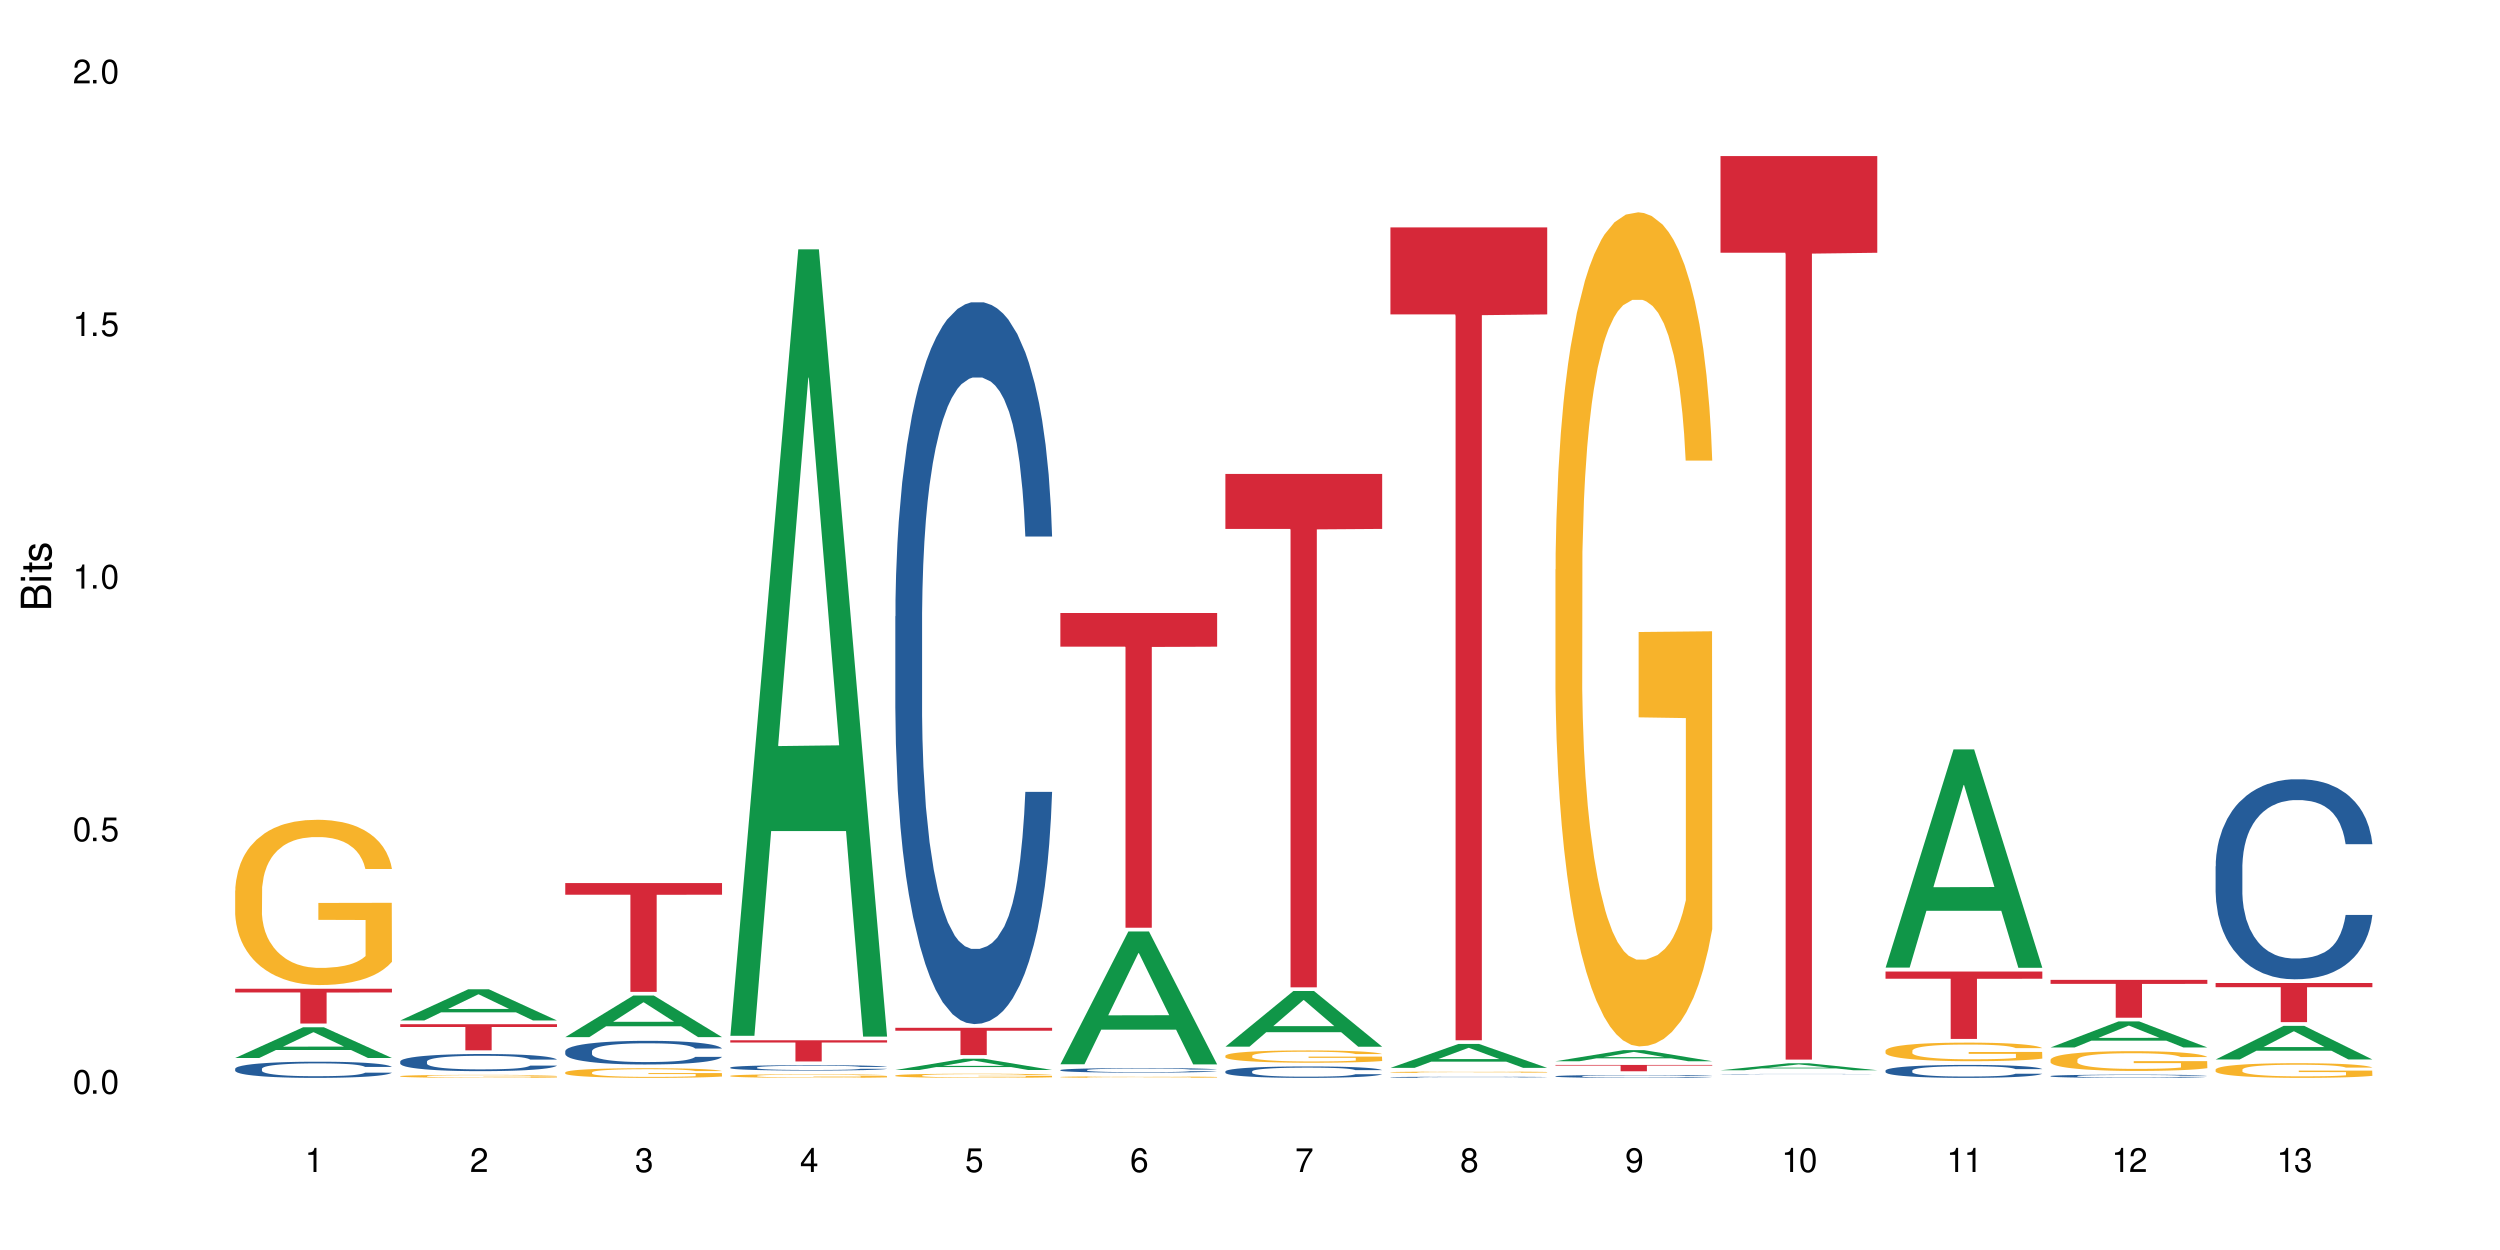 <?xml version="1.0" encoding="UTF-8"?>
<svg xmlns="http://www.w3.org/2000/svg" xmlns:xlink="http://www.w3.org/1999/xlink" width="720" height="360" viewBox="0 0 720 360">
<defs>
<g>
<g id="glyph-0-0">
</g>
<g id="glyph-0-1">
<path d="M 2.641 -6.938 C 2 -6.938 1.422 -6.656 1.078 -6.172 C 0.641 -5.562 0.406 -4.641 0.406 -3.359 C 0.406 -1.016 1.188 0.219 2.641 0.219 C 4.078 0.219 4.859 -1.016 4.859 -3.297 C 4.859 -4.641 4.656 -5.547 4.203 -6.172 C 3.844 -6.656 3.281 -6.938 2.641 -6.938 Z M 2.641 -6.188 C 3.547 -6.188 4 -5.25 4 -3.375 C 4 -1.406 3.562 -0.484 2.625 -0.484 C 1.734 -0.484 1.281 -1.438 1.281 -3.344 C 1.281 -5.25 1.734 -6.188 2.641 -6.188 Z M 2.641 -6.188 "/>
</g>
<g id="glyph-0-2">
<path d="M 1.828 -1 L 0.828 -1 L 0.828 0 L 1.828 0 Z M 1.828 -1 "/>
</g>
<g id="glyph-0-3">
<path d="M 4.562 -6.797 L 1.062 -6.797 L 0.547 -3.094 L 1.328 -3.094 C 1.719 -3.562 2.047 -3.734 2.578 -3.734 C 3.484 -3.734 4.062 -3.109 4.062 -2.094 C 4.062 -1.125 3.484 -0.531 2.578 -0.531 C 1.828 -0.531 1.375 -0.906 1.188 -1.672 L 0.328 -1.672 C 0.453 -1.109 0.547 -0.844 0.75 -0.594 C 1.125 -0.078 1.828 0.219 2.594 0.219 C 3.969 0.219 4.922 -0.781 4.922 -2.219 C 4.922 -3.562 4.031 -4.484 2.719 -4.484 C 2.25 -4.484 1.859 -4.359 1.469 -4.062 L 1.734 -5.969 L 4.562 -5.969 Z M 4.562 -6.797 "/>
</g>
<g id="glyph-0-4">
<path d="M 2.484 -4.938 L 2.484 0 L 3.328 0 L 3.328 -6.938 L 2.766 -6.938 C 2.469 -5.875 2.281 -5.734 0.984 -5.562 L 0.984 -4.938 Z M 2.484 -4.938 "/>
</g>
<g id="glyph-0-5">
<path d="M 4.859 -0.828 L 1.281 -0.828 C 1.359 -1.406 1.672 -1.781 2.5 -2.281 L 3.469 -2.828 C 4.406 -3.344 4.906 -4.062 4.906 -4.906 C 4.906 -5.484 4.672 -6.031 4.266 -6.406 C 3.859 -6.766 3.375 -6.938 2.719 -6.938 C 1.859 -6.938 1.219 -6.625 0.844 -6.031 C 0.609 -5.672 0.5 -5.234 0.484 -4.531 L 1.328 -4.531 C 1.359 -5.016 1.406 -5.281 1.531 -5.516 C 1.75 -5.938 2.188 -6.203 2.703 -6.203 C 3.469 -6.203 4.031 -5.641 4.031 -4.891 C 4.031 -4.344 3.719 -3.859 3.125 -3.516 L 2.234 -3 C 0.812 -2.172 0.406 -1.531 0.328 -0.016 L 4.859 -0.016 Z M 4.859 -0.828 "/>
</g>
<g id="glyph-0-6">
<path d="M 2.125 -3.188 L 2.578 -3.188 C 3.5 -3.188 3.984 -2.766 3.984 -1.922 C 3.984 -1.062 3.469 -0.531 2.594 -0.531 C 1.656 -0.531 1.203 -1 1.156 -2.016 L 0.312 -2.016 C 0.344 -1.453 0.438 -1.094 0.609 -0.781 C 0.953 -0.109 1.625 0.219 2.547 0.219 C 3.953 0.219 4.859 -0.625 4.859 -1.938 C 4.859 -2.828 4.516 -3.297 3.703 -3.594 C 4.344 -3.844 4.656 -4.328 4.656 -5.031 C 4.656 -6.219 3.875 -6.938 2.578 -6.938 C 1.203 -6.938 0.484 -6.172 0.453 -4.703 L 1.297 -4.703 C 1.312 -5.125 1.344 -5.359 1.453 -5.578 C 1.641 -5.969 2.062 -6.203 2.594 -6.203 C 3.344 -6.203 3.797 -5.75 3.797 -5 C 3.797 -4.516 3.609 -4.219 3.25 -4.047 C 3.016 -3.953 2.703 -3.922 2.125 -3.906 Z M 2.125 -3.188 "/>
</g>
<g id="glyph-0-7">
<path d="M 3.141 -1.672 L 3.141 0 L 3.984 0 L 3.984 -1.672 L 4.984 -1.672 L 4.984 -2.438 L 3.984 -2.438 L 3.984 -6.938 L 3.359 -6.938 L 0.266 -2.578 L 0.266 -1.672 Z M 3.141 -2.438 L 1 -2.438 L 3.141 -5.5 Z M 3.141 -2.438 "/>
</g>
<g id="glyph-0-8">
<path d="M 4.781 -5.125 C 4.609 -6.266 3.891 -6.938 2.844 -6.938 C 2.094 -6.938 1.422 -6.578 1.031 -5.953 C 0.594 -5.266 0.406 -4.422 0.406 -3.172 C 0.406 -2 0.578 -1.25 0.984 -0.641 C 1.359 -0.078 1.953 0.219 2.703 0.219 C 3.984 0.219 4.922 -0.75 4.922 -2.094 C 4.922 -3.375 4.062 -4.281 2.844 -4.281 C 2.172 -4.281 1.641 -4.031 1.281 -3.516 C 1.281 -5.234 1.828 -6.188 2.797 -6.188 C 3.391 -6.188 3.797 -5.797 3.938 -5.125 Z M 2.734 -3.531 C 3.547 -3.531 4.062 -2.953 4.062 -2.031 C 4.062 -1.156 3.484 -0.531 2.703 -0.531 C 1.922 -0.531 1.328 -1.188 1.328 -2.078 C 1.328 -2.938 1.906 -3.531 2.734 -3.531 Z M 2.734 -3.531 "/>
</g>
<g id="glyph-0-9">
<path d="M 4.984 -6.797 L 0.438 -6.797 L 0.438 -5.969 L 4.109 -5.969 C 2.5 -3.656 1.828 -2.234 1.328 0 L 2.219 0 C 2.594 -2.172 3.453 -4.047 4.984 -6.094 Z M 4.984 -6.797 "/>
</g>
<g id="glyph-0-10">
<path d="M 3.75 -3.656 C 4.469 -4.094 4.688 -4.438 4.688 -5.078 C 4.688 -6.172 3.844 -6.938 2.641 -6.938 C 1.438 -6.938 0.594 -6.172 0.594 -5.094 C 0.594 -4.438 0.812 -4.094 1.516 -3.656 C 0.734 -3.266 0.359 -2.703 0.359 -1.922 C 0.359 -0.656 1.281 0.219 2.641 0.219 C 3.984 0.219 4.922 -0.656 4.922 -1.922 C 4.922 -2.703 4.531 -3.266 3.75 -3.656 Z M 2.641 -6.188 C 3.359 -6.188 3.812 -5.75 3.812 -5.062 C 3.812 -4.406 3.344 -3.984 2.641 -3.984 C 1.922 -3.984 1.453 -4.406 1.453 -5.078 C 1.453 -5.75 1.922 -6.188 2.641 -6.188 Z M 2.641 -3.266 C 3.484 -3.266 4.062 -2.719 4.062 -1.906 C 4.062 -1.078 3.484 -0.531 2.625 -0.531 C 1.797 -0.531 1.219 -1.094 1.219 -1.906 C 1.219 -2.719 1.781 -3.266 2.641 -3.266 Z M 2.641 -3.266 "/>
</g>
<g id="glyph-0-11">
<path d="M 0.516 -1.578 C 0.672 -0.453 1.406 0.219 2.438 0.219 C 3.188 0.219 3.859 -0.141 4.266 -0.766 C 4.688 -1.453 4.891 -2.297 4.891 -3.547 C 4.891 -4.719 4.703 -5.453 4.312 -6.078 C 3.938 -6.641 3.344 -6.938 2.594 -6.938 C 1.297 -6.938 0.359 -5.969 0.359 -4.625 C 0.359 -3.344 1.234 -2.453 2.453 -2.453 C 3.094 -2.453 3.578 -2.672 4.016 -3.203 C 4 -1.484 3.469 -0.531 2.5 -0.531 C 1.906 -0.531 1.484 -0.906 1.359 -1.578 Z M 2.578 -6.203 C 3.375 -6.203 3.969 -5.531 3.969 -4.641 C 3.969 -3.797 3.391 -3.188 2.547 -3.188 C 1.734 -3.188 1.234 -3.766 1.234 -4.688 C 1.234 -5.562 1.797 -6.203 2.578 -6.203 Z M 2.578 -6.203 "/>
</g>
<g id="glyph-1-0">
</g>
<g id="glyph-1-1">
<path d="M 0 -0.953 L 0 -4.891 C 0 -5.719 -0.234 -6.344 -0.734 -6.797 C -1.188 -7.234 -1.812 -7.469 -2.5 -7.469 C -3.547 -7.469 -4.188 -7 -4.625 -5.875 C -4.984 -6.688 -5.625 -7.094 -6.531 -7.094 C -7.172 -7.094 -7.734 -6.859 -8.141 -6.391 C -8.562 -5.922 -8.75 -5.344 -8.75 -4.5 L -8.75 -0.953 Z M -4.984 -2.062 L -7.766 -2.062 L -7.766 -4.219 C -7.766 -4.844 -7.688 -5.203 -7.453 -5.5 C -7.219 -5.812 -6.859 -5.969 -6.375 -5.969 C -5.891 -5.969 -5.531 -5.812 -5.297 -5.5 C -5.062 -5.203 -4.984 -4.844 -4.984 -4.219 Z M -0.984 -2.062 L -4 -2.062 L -4 -4.781 C -4 -5.766 -3.438 -6.359 -2.484 -6.359 C -1.547 -6.359 -0.984 -5.766 -0.984 -4.781 Z M -0.984 -2.062 "/>
</g>
<g id="glyph-1-2">
<path d="M -6.281 -1.797 L -6.281 -0.797 L 0 -0.797 L 0 -1.797 Z M -8.75 -1.797 L -8.75 -0.797 L -7.484 -0.797 L -7.484 -1.797 Z M -8.75 -1.797 "/>
</g>
<g id="glyph-1-3">
<path d="M -6.281 -3.047 L -6.281 -2.016 L -8.016 -2.016 L -8.016 -1.016 L -6.281 -1.016 L -6.281 -0.172 L -5.469 -0.172 L -5.469 -1.016 L -0.719 -1.016 C -0.078 -1.016 0.281 -1.453 0.281 -2.234 C 0.281 -2.5 0.25 -2.719 0.188 -3.047 L -0.641 -3.047 C -0.609 -2.906 -0.594 -2.766 -0.594 -2.562 C -0.594 -2.141 -0.719 -2.016 -1.156 -2.016 L -5.469 -2.016 L -5.469 -3.047 Z M -6.281 -3.047 "/>
</g>
<g id="glyph-1-4">
<path d="M -4.531 -5.25 C -5.766 -5.25 -6.469 -4.422 -6.469 -2.969 C -6.469 -1.516 -5.719 -0.562 -4.547 -0.562 C -3.562 -0.562 -3.094 -1.062 -2.734 -2.562 L -2.516 -3.484 C -2.344 -4.188 -2.094 -4.469 -1.641 -4.469 C -1.047 -4.469 -0.641 -3.875 -0.641 -3 C -0.641 -2.453 -0.797 -2 -1.062 -1.75 C -1.25 -1.594 -1.422 -1.531 -1.875 -1.469 L -1.875 -0.406 C -0.422 -0.453 0.281 -1.266 0.281 -2.922 C 0.281 -4.5 -0.5 -5.516 -1.719 -5.516 C -2.656 -5.516 -3.172 -4.984 -3.469 -3.734 L -3.703 -2.766 C -3.891 -1.953 -4.156 -1.609 -4.594 -1.609 C -5.188 -1.609 -5.547 -2.125 -5.547 -2.938 C -5.547 -3.75 -5.203 -4.172 -4.531 -4.203 Z M -4.531 -5.25 "/>
</g>
</g>
</defs>
<rect x="-72" y="-36" width="864" height="432" fill="rgb(100%, 100%, 100%)" fill-opacity="1"/>
<path fill-rule="nonzero" fill="rgb(6.275%, 58.824%, 28.235%)" fill-opacity="1" d="M 67.73 304.695 L 67.777 304.688 L 87.316 295.844 L 93.25 295.844 L 112.883 304.707 L 105.984 304.707 L 101.066 302.391 L 79.5 302.391 L 74.676 304.695 L 67.73 304.695 L 81.574 301.434 L 99.086 301.426 L 90.355 297.289 L 90.258 297.281 L 90.164 297.309 L 81.527 301.426 L 81.574 301.434 Z M 67.73 304.695 "/>
<path fill-rule="nonzero" fill="rgb(14.51%, 36.078%, 60%)" fill-opacity="1" d="M 67.73 307.797 L 67.785 307.793 L 67.785 307.691 L 67.953 307.531 L 68.336 307.324 L 68.723 307.184 L 69.715 306.934 L 71.09 306.691 L 72.523 306.504 L 73.566 306.395 L 74.504 306.309 L 76.652 306.152 L 78.027 306.07 L 79.516 305.996 L 81.332 305.926 L 82.652 305.883 L 85.629 305.812 L 87.828 305.785 L 89.535 305.77 L 93.227 305.77 L 95.43 305.789 L 97.027 305.809 L 98.789 305.844 L 100.273 305.883 L 102.863 305.977 L 105.176 306.094 L 106.223 306.164 L 107.875 306.297 L 109.141 306.422 L 110.02 306.535 L 111.012 306.691 L 111.895 306.883 L 112.555 307.102 L 112.883 307.281 L 105.176 307.281 L 104.789 307.113 L 104.348 306.98 L 103.523 306.805 L 102.699 306.684 L 101.543 306.559 L 100.496 306.477 L 99.062 306.398 L 97.797 306.348 L 96.477 306.309 L 95.207 306.281 L 92.785 306.258 L 89.977 306.258 L 88.93 306.266 L 86.785 306.301 L 85.629 306.328 L 83.977 306.391 L 82.82 306.445 L 81.441 306.531 L 80.508 306.602 L 79.352 306.711 L 78.523 306.809 L 77.586 306.949 L 77.035 307.059 L 76.543 307.176 L 76.102 307.316 L 75.77 307.465 L 75.551 307.625 L 75.441 307.777 L 75.441 308.438 L 75.551 308.59 L 75.824 308.77 L 76.543 309.027 L 77.586 309.254 L 78.801 309.434 L 79.957 309.562 L 80.617 309.621 L 81.496 309.688 L 82.875 309.773 L 84.855 309.859 L 86.012 309.895 L 87.773 309.926 L 89.594 309.945 L 92.016 309.945 L 94.164 309.926 L 95.594 309.906 L 97.082 309.871 L 99.117 309.801 L 100.383 309.73 L 101.484 309.652 L 102.312 309.57 L 102.863 309.5 L 103.688 309.371 L 104.348 309.227 L 104.844 309.074 L 105.176 308.93 L 112.883 308.93 L 112.555 309.102 L 112.059 309.266 L 111.562 309.391 L 110.793 309.539 L 109.91 309.672 L 108.645 309.82 L 107.598 309.918 L 106.223 310.027 L 104.957 310.105 L 103.578 310.18 L 101.543 310.266 L 100.219 310.305 L 98.789 310.344 L 97.082 310.379 L 94.934 310.41 L 92.621 310.426 L 90.473 310.43 L 88.16 310.422 L 86.453 310.406 L 84.195 310.367 L 81.387 310.289 L 79.352 310.207 L 77.754 310.129 L 76.375 310.043 L 74.836 309.926 L 72.852 309.742 L 71.641 309.594 L 70.816 309.477 L 69.879 309.309 L 69.219 309.16 L 68.445 308.922 L 67.895 308.621 L 67.73 308.387 Z M 67.73 307.797 "/>
<path fill-rule="nonzero" fill="rgb(96.863%, 70.196%, 16.863%)" fill-opacity="1" d="M 67.73 256.48 L 67.785 256.438 L 67.785 255.57 L 68.008 253.613 L 68.559 250.918 L 69.273 248.699 L 70.043 246.961 L 70.539 246.047 L 71.367 244.742 L 72.082 243.785 L 73.898 241.832 L 76.211 240.004 L 77.477 239.223 L 78.91 238.484 L 80.945 237.656 L 81.883 237.352 L 84.746 236.656 L 87.996 236.223 L 91.574 236.09 L 93.227 236.137 L 95.484 236.309 L 98.566 236.789 L 100.328 237.223 L 101.707 237.656 L 103.137 238.223 L 104.898 239.09 L 106.551 240.137 L 107.875 241.18 L 109.195 242.484 L 110.297 243.875 L 111.234 245.395 L 112.059 247.223 L 112.555 248.742 L 112.883 250.266 L 105.23 250.266 L 104.789 248.742 L 104.293 247.57 L 103.469 246.133 L 102.641 245.09 L 101.816 244.266 L 100.273 243.133 L 98.953 242.438 L 97.301 241.832 L 95.703 241.438 L 93.887 241.18 L 92.785 241.09 L 89.867 241.09 L 87.223 241.395 L 85.684 241.742 L 84.582 242.09 L 83.039 242.742 L 82.102 243.266 L 81.551 243.613 L 79.902 244.961 L 78.801 246.18 L 78.195 247.004 L 77.422 248.309 L 76.871 249.48 L 76.266 251.223 L 75.938 252.527 L 75.496 255.48 L 75.441 263.309 L 75.605 264.961 L 75.938 266.742 L 76.375 268.309 L 77.035 269.961 L 77.699 271.219 L 78.855 272.914 L 79.844 274.047 L 80.617 274.785 L 82.102 275.957 L 82.707 276.352 L 84.141 277.133 L 85.629 277.742 L 87.445 278.262 L 88.82 278.523 L 91.023 278.742 L 93.832 278.742 L 97.137 278.48 L 99.227 278.133 L 100.66 277.785 L 101.598 277.48 L 102.754 277.004 L 103.578 276.566 L 104.348 276.09 L 105.285 275.352 L 105.285 264.961 L 91.684 264.914 L 91.684 260.047 L 112.828 260.004 L 112.883 277.004 L 111.727 278.176 L 110.297 279.305 L 108.918 280.176 L 107.488 280.914 L 105.449 281.742 L 103.797 282.262 L 101.266 282.871 L 98.953 283.262 L 96.531 283.523 L 94.383 283.652 L 91.852 283.699 L 89.594 283.609 L 87.168 283.352 L 85.242 283 L 83.48 282.566 L 81.719 282 L 79.516 281.09 L 78.082 280.352 L 76.598 279.438 L 75.109 278.352 L 73.789 277.176 L 72.906 276.262 L 72.027 275.219 L 71.09 273.914 L 70.207 272.438 L 69.547 271.09 L 68.941 269.566 L 68.5 268.133 L 68.062 266.176 L 67.84 264.613 L 67.73 263.266 Z M 67.73 256.48 "/>
<path fill-rule="nonzero" fill="rgb(83.922%, 15.686%, 22.353%)" fill-opacity="1" d="M 67.73 284.762 L 112.883 284.762 L 112.883 285.836 L 94.066 285.844 L 94.066 294.777 L 86.496 294.777 L 86.496 285.855 L 86.387 285.836 L 67.73 285.836 Z M 67.73 284.762 "/>
<path fill-rule="nonzero" fill="rgb(6.275%, 58.824%, 28.235%)" fill-opacity="1" d="M 115.262 293.895 L 115.309 293.887 L 134.848 284.91 L 140.781 284.91 L 160.414 293.902 L 153.516 293.902 L 148.598 291.555 L 127.031 291.555 L 122.207 293.895 L 115.262 293.895 L 129.105 290.586 L 146.617 290.574 L 137.887 286.379 L 137.789 286.371 L 137.691 286.398 L 129.059 290.574 L 129.105 290.586 Z M 115.262 293.895 "/>
<path fill-rule="nonzero" fill="rgb(14.51%, 36.078%, 60%)" fill-opacity="1" d="M 115.262 305.703 L 115.316 305.699 L 115.316 305.59 L 115.48 305.418 L 115.867 305.203 L 116.254 305.055 L 117.242 304.789 L 118.621 304.531 L 120.051 304.332 L 121.098 304.215 L 122.035 304.125 L 124.184 303.957 L 125.559 303.871 L 127.047 303.793 L 128.863 303.719 L 130.184 303.672 L 133.156 303.602 L 135.359 303.57 L 137.066 303.555 L 140.758 303.555 L 142.961 303.574 L 144.555 303.594 L 146.316 303.633 L 147.805 303.672 L 150.395 303.773 L 152.707 303.898 L 153.75 303.969 L 155.402 304.109 L 156.672 304.246 L 157.551 304.363 L 158.543 304.531 L 159.422 304.734 L 160.086 304.965 L 160.414 305.156 L 152.707 305.156 L 152.32 304.977 L 151.879 304.836 L 151.055 304.652 L 150.227 304.52 L 149.07 304.391 L 148.023 304.305 L 146.594 304.219 L 145.328 304.164 L 144.004 304.125 L 142.738 304.098 L 140.316 304.07 L 137.508 304.07 L 136.461 304.078 L 134.312 304.113 L 133.156 304.145 L 131.504 304.211 L 130.348 304.27 L 128.973 304.359 L 128.035 304.434 L 126.879 304.551 L 126.055 304.656 L 125.117 304.805 L 124.566 304.918 L 124.07 305.043 L 123.633 305.195 L 123.301 305.352 L 123.082 305.52 L 122.969 305.68 L 122.969 306.379 L 123.082 306.543 L 123.355 306.734 L 124.07 307.008 L 125.117 307.246 L 126.328 307.438 L 127.484 307.574 L 128.145 307.637 L 129.027 307.707 L 130.402 307.797 L 132.387 307.887 L 133.543 307.926 L 135.305 307.961 L 137.121 307.98 L 139.547 307.98 L 141.691 307.961 L 143.125 307.938 L 144.609 307.902 L 146.648 307.824 L 147.914 307.754 L 149.016 307.668 L 149.844 307.582 L 150.395 307.508 L 151.219 307.371 L 151.879 307.215 L 152.375 307.059 L 152.707 306.902 L 160.414 306.902 L 160.086 307.086 L 159.59 307.262 L 159.094 307.391 L 158.324 307.551 L 157.441 307.691 L 156.176 307.848 L 155.129 307.953 L 153.75 308.062 L 152.484 308.148 L 151.109 308.227 L 149.07 308.316 L 147.75 308.363 L 146.316 308.402 L 144.609 308.438 L 142.465 308.469 L 140.152 308.488 L 138.004 308.492 L 135.691 308.484 L 133.984 308.465 L 131.727 308.426 L 128.918 308.344 L 126.879 308.258 L 125.281 308.172 L 123.906 308.082 L 122.363 307.961 L 120.383 307.762 L 119.172 307.609 L 118.344 307.48 L 117.41 307.305 L 116.746 307.148 L 115.977 306.895 L 115.426 306.574 L 115.262 306.328 Z M 115.262 305.703 "/>
<path fill-rule="nonzero" fill="rgb(96.863%, 70.196%, 16.863%)" fill-opacity="1" d="M 115.262 309.934 L 115.316 309.93 L 115.316 309.914 L 115.535 309.879 L 116.086 309.832 L 116.805 309.789 L 117.574 309.758 L 118.07 309.742 L 118.895 309.719 L 119.609 309.699 L 121.43 309.664 L 123.742 309.633 L 125.008 309.617 L 126.438 309.602 L 128.477 309.59 L 129.414 309.582 L 132.277 309.57 L 135.523 309.562 L 139.105 309.559 L 140.758 309.559 L 143.016 309.562 L 146.098 309.57 L 147.859 309.578 L 149.238 309.59 L 150.668 309.598 L 152.43 309.613 L 154.082 309.633 L 155.402 309.652 L 156.727 309.676 L 157.828 309.703 L 158.762 309.73 L 159.59 309.762 L 160.086 309.789 L 160.414 309.82 L 152.762 309.82 L 152.32 309.789 L 151.824 309.77 L 151 309.742 L 150.172 309.723 L 149.348 309.707 L 147.805 309.688 L 146.484 309.676 L 144.832 309.664 L 143.234 309.656 L 141.418 309.652 L 137.398 309.652 L 134.754 309.656 L 133.211 309.664 L 132.109 309.668 L 130.57 309.68 L 129.633 309.691 L 129.082 309.695 L 127.43 309.723 L 126.328 309.742 L 125.723 309.758 L 124.953 309.781 L 124.402 309.805 L 123.797 309.836 L 123.465 309.859 L 123.023 309.914 L 122.969 310.059 L 123.137 310.086 L 123.465 310.121 L 123.906 310.148 L 124.566 310.18 L 125.227 310.203 L 126.383 310.234 L 127.375 310.254 L 128.145 310.266 L 129.633 310.289 L 130.238 310.297 L 131.672 310.309 L 133.156 310.32 L 134.973 310.332 L 136.352 310.336 L 138.555 310.34 L 141.363 310.34 L 144.668 310.336 L 146.758 310.328 L 148.191 310.32 L 149.125 310.316 L 150.281 310.309 L 151.109 310.301 L 151.879 310.289 L 152.816 310.277 L 152.816 310.086 L 139.215 310.086 L 139.215 309.996 L 160.359 309.996 L 160.414 310.309 L 159.258 310.328 L 157.828 310.352 L 156.449 310.367 L 155.02 310.379 L 152.98 310.395 L 151.328 310.402 L 148.797 310.414 L 146.484 310.422 L 144.059 310.426 L 141.914 310.43 L 137.121 310.43 L 134.699 310.422 L 132.773 310.418 L 131.012 310.41 L 129.246 310.398 L 127.047 310.383 L 125.613 310.367 L 124.125 310.352 L 122.641 310.332 L 121.316 310.312 L 120.438 310.293 L 119.555 310.273 L 118.621 310.25 L 117.738 310.223 L 117.078 310.199 L 116.473 310.172 L 116.031 310.145 L 115.59 310.109 L 115.371 310.082 L 115.262 310.055 Z M 115.262 309.934 "/>
<path fill-rule="nonzero" fill="rgb(83.922%, 15.686%, 22.353%)" fill-opacity="1" d="M 115.262 294.969 L 160.414 294.969 L 160.414 295.773 L 141.598 295.781 L 141.598 302.488 L 134.023 302.488 L 134.023 295.789 L 133.914 295.773 L 115.262 295.773 Z M 115.262 294.969 "/>
<path fill-rule="nonzero" fill="rgb(6.275%, 58.824%, 28.235%)" fill-opacity="1" d="M 162.793 298.688 L 162.84 298.676 L 182.379 286.719 L 188.312 286.719 L 207.945 298.699 L 201.047 298.699 L 196.125 295.57 L 174.562 295.57 L 169.738 298.688 L 162.793 298.688 L 176.637 294.277 L 194.148 294.266 L 185.418 288.676 L 185.32 288.668 L 185.223 288.699 L 176.59 294.266 L 176.637 294.277 Z M 162.793 298.688 "/>
<path fill-rule="nonzero" fill="rgb(14.51%, 36.078%, 60%)" fill-opacity="1" d="M 162.793 302.73 L 162.848 302.723 L 162.848 302.574 L 163.012 302.336 L 163.398 302.039 L 163.781 301.832 L 164.773 301.465 L 166.148 301.109 L 167.582 300.836 L 168.629 300.676 L 169.562 300.551 L 171.711 300.32 L 173.09 300.199 L 174.574 300.094 L 176.391 299.988 L 177.715 299.926 L 180.688 299.828 L 182.891 299.785 L 184.598 299.766 L 188.285 299.766 L 190.488 299.789 L 192.086 299.82 L 193.848 299.871 L 195.336 299.926 L 197.922 300.062 L 200.234 300.238 L 201.281 300.336 L 202.934 300.531 L 204.199 300.719 L 205.082 300.879 L 206.074 301.109 L 206.953 301.391 L 207.613 301.707 L 207.945 301.977 L 200.234 301.977 L 199.852 301.727 L 199.41 301.531 L 198.582 301.277 L 197.758 301.098 L 196.602 300.918 L 195.555 300.797 L 194.125 300.68 L 192.855 300.605 L 191.535 300.551 L 190.27 300.512 L 187.848 300.477 L 185.039 300.477 L 183.992 300.488 L 181.844 300.535 L 180.688 300.582 L 179.035 300.668 L 177.879 300.75 L 176.504 300.875 L 175.566 300.98 L 174.41 301.141 L 173.586 301.285 L 172.648 301.488 L 172.098 301.645 L 171.602 301.82 L 171.16 302.023 L 170.832 302.242 L 170.609 302.473 L 170.5 302.699 L 170.5 303.664 L 170.609 303.887 L 170.887 304.148 L 171.602 304.527 L 172.648 304.859 L 173.859 305.121 L 175.016 305.305 L 175.676 305.395 L 176.559 305.492 L 177.934 305.617 L 179.918 305.742 L 181.074 305.793 L 182.836 305.844 L 184.652 305.867 L 187.074 305.867 L 189.223 305.844 L 190.656 305.812 L 192.141 305.762 L 194.18 305.656 L 195.445 305.555 L 196.547 305.438 L 197.371 305.32 L 197.922 305.219 L 198.75 305.027 L 199.41 304.816 L 199.906 304.598 L 200.234 304.387 L 207.945 304.387 L 207.613 304.633 L 207.117 304.879 L 206.625 305.059 L 205.852 305.277 L 204.973 305.469 L 203.703 305.688 L 202.66 305.828 L 201.281 305.984 L 200.016 306.105 L 198.641 306.211 L 196.602 306.336 L 195.281 306.395 L 193.848 306.453 L 192.141 306.504 L 189.992 306.547 L 187.68 306.57 L 185.535 306.578 L 183.219 306.562 L 181.512 306.539 L 179.254 306.484 L 176.449 306.371 L 174.41 306.254 L 172.812 306.137 L 171.438 306.012 L 169.895 305.844 L 167.914 305.566 L 166.699 305.355 L 165.875 305.184 L 164.938 304.938 L 164.277 304.723 L 163.508 304.371 L 162.957 303.93 L 162.793 303.59 Z M 162.793 302.73 "/>
<path fill-rule="nonzero" fill="rgb(96.863%, 70.196%, 16.863%)" fill-opacity="1" d="M 162.793 308.836 L 162.848 308.836 L 162.848 308.785 L 163.066 308.668 L 163.617 308.512 L 164.332 308.383 L 165.105 308.281 L 165.602 308.227 L 166.426 308.148 L 167.141 308.094 L 168.957 307.98 L 171.27 307.871 L 172.539 307.828 L 173.969 307.781 L 176.008 307.734 L 176.941 307.719 L 179.805 307.676 L 183.055 307.652 L 186.633 307.645 L 188.285 307.645 L 190.543 307.656 L 193.629 307.684 L 195.391 307.711 L 196.766 307.734 L 198.199 307.77 L 199.961 307.82 L 201.613 307.879 L 202.934 307.941 L 204.254 308.016 L 205.355 308.098 L 206.293 308.188 L 207.117 308.293 L 207.613 308.383 L 207.945 308.473 L 200.289 308.473 L 199.852 308.383 L 199.355 308.316 L 198.527 308.23 L 197.703 308.172 L 196.875 308.121 L 195.336 308.055 L 194.012 308.016 L 192.363 307.98 L 190.766 307.957 L 188.949 307.941 L 187.848 307.938 L 184.926 307.938 L 182.285 307.953 L 180.742 307.973 L 179.641 307.996 L 178.098 308.031 L 177.164 308.062 L 176.613 308.082 L 174.961 308.164 L 173.859 308.234 L 173.254 308.281 L 172.484 308.359 L 171.934 308.426 L 171.328 308.527 L 170.996 308.605 L 170.555 308.777 L 170.5 309.238 L 170.664 309.332 L 170.996 309.438 L 171.438 309.527 L 172.098 309.625 L 172.758 309.699 L 173.914 309.801 L 174.906 309.863 L 175.676 309.91 L 177.164 309.977 L 177.77 310 L 179.199 310.047 L 180.688 310.082 L 182.504 310.113 L 183.883 310.129 L 186.082 310.141 L 188.891 310.141 L 192.195 310.125 L 194.289 310.105 L 195.719 310.082 L 196.656 310.066 L 197.812 310.039 L 198.641 310.012 L 199.41 309.984 L 200.348 309.941 L 200.348 309.332 L 186.746 309.332 L 186.746 309.047 L 207.891 309.043 L 207.945 310.039 L 206.789 310.105 L 205.355 310.172 L 203.98 310.223 L 202.547 310.266 L 200.512 310.316 L 198.859 310.348 L 196.324 310.383 L 194.012 310.406 L 191.59 310.422 L 189.441 310.426 L 186.91 310.43 L 184.652 310.426 L 182.23 310.41 L 180.301 310.391 L 178.539 310.363 L 176.777 310.332 L 174.574 310.277 L 173.145 310.234 L 171.656 310.18 L 170.172 310.117 L 168.848 310.047 L 167.969 309.996 L 167.086 309.934 L 166.148 309.859 L 165.27 309.77 L 164.609 309.691 L 164.004 309.602 L 163.562 309.52 L 163.121 309.406 L 162.902 309.312 L 162.793 309.234 Z M 162.793 308.836 "/>
<path fill-rule="nonzero" fill="rgb(83.922%, 15.686%, 22.353%)" fill-opacity="1" d="M 162.793 254.324 L 207.945 254.324 L 207.945 257.676 L 189.125 257.707 L 189.125 285.656 L 181.555 285.656 L 181.555 257.734 L 181.445 257.676 L 162.793 257.676 Z M 162.793 254.324 "/>
<path fill-rule="nonzero" fill="rgb(6.275%, 58.824%, 28.235%)" fill-opacity="1" d="M 210.32 298.32 L 210.371 298.109 L 229.906 71.812 L 235.84 71.812 L 255.477 298.535 L 248.578 298.535 L 243.656 239.352 L 222.094 239.352 L 217.27 298.32 L 210.32 298.32 L 224.168 214.871 L 241.68 214.656 L 232.945 108.852 L 232.852 108.641 L 232.754 109.277 L 224.117 214.656 L 224.168 214.871 Z M 210.32 298.32 "/>
<path fill-rule="nonzero" fill="rgb(14.51%, 36.078%, 60%)" fill-opacity="1" d="M 210.32 307.441 L 210.375 307.441 L 210.375 307.406 L 210.543 307.352 L 210.926 307.285 L 211.312 307.238 L 212.305 307.156 L 213.68 307.074 L 215.113 307.012 L 216.16 306.973 L 217.094 306.945 L 219.242 306.895 L 220.617 306.867 L 222.105 306.844 L 223.922 306.816 L 225.246 306.805 L 228.219 306.781 L 230.422 306.77 L 232.129 306.766 L 235.816 306.766 L 238.02 306.773 L 239.617 306.781 L 241.379 306.789 L 242.863 306.805 L 245.453 306.836 L 247.766 306.875 L 248.812 306.898 L 250.465 306.941 L 251.73 306.984 L 252.613 307.02 L 253.602 307.074 L 254.484 307.137 L 255.145 307.211 L 255.477 307.27 L 247.766 307.27 L 247.379 307.215 L 246.941 307.172 L 246.113 307.113 L 245.289 307.07 L 244.133 307.031 L 243.086 307.004 L 241.652 306.977 L 240.387 306.957 L 239.066 306.945 L 237.801 306.938 L 235.375 306.93 L 231.523 306.93 L 229.375 306.941 L 228.219 306.953 L 226.566 306.973 L 225.41 306.992 L 224.031 307.02 L 223.098 307.043 L 221.941 307.082 L 221.113 307.113 L 220.18 307.16 L 219.629 307.195 L 219.133 307.234 L 218.691 307.281 L 218.359 307.332 L 218.141 307.383 L 218.031 307.438 L 218.031 307.656 L 218.141 307.707 L 218.418 307.766 L 219.133 307.852 L 220.18 307.93 L 221.391 307.988 L 222.547 308.031 L 223.207 308.051 L 224.086 308.074 L 225.465 308.102 L 227.445 308.129 L 228.602 308.141 L 230.367 308.152 L 232.184 308.16 L 234.605 308.16 L 236.754 308.152 L 238.184 308.145 L 239.672 308.133 L 241.707 308.109 L 242.977 308.086 L 244.078 308.062 L 244.902 308.035 L 245.453 308.012 L 246.277 307.969 L 246.941 307.918 L 247.438 307.867 L 247.766 307.82 L 255.477 307.82 L 255.145 307.879 L 254.648 307.934 L 254.152 307.973 L 253.383 308.023 L 252.5 308.066 L 251.234 308.117 L 250.188 308.148 L 248.812 308.188 L 247.547 308.211 L 246.168 308.238 L 244.133 308.266 L 242.809 308.281 L 241.379 308.293 L 239.672 308.305 L 237.523 308.312 L 235.211 308.32 L 233.062 308.32 L 230.75 308.316 L 229.043 308.312 L 226.785 308.301 L 223.977 308.273 L 221.941 308.246 L 220.344 308.219 L 218.965 308.191 L 217.426 308.152 L 215.441 308.09 L 214.23 308.043 L 213.406 308.004 L 212.469 307.945 L 211.809 307.898 L 211.039 307.816 L 210.488 307.719 L 210.32 307.641 Z M 210.32 307.441 "/>
<path fill-rule="nonzero" fill="rgb(96.863%, 70.196%, 16.863%)" fill-opacity="1" d="M 210.32 309.832 L 210.375 309.832 L 210.375 309.812 L 210.598 309.77 L 211.148 309.711 L 211.863 309.664 L 212.633 309.625 L 213.129 309.605 L 213.957 309.578 L 214.672 309.555 L 216.488 309.512 L 218.801 309.473 L 220.066 309.457 L 221.5 309.438 L 223.539 309.422 L 224.473 309.414 L 227.336 309.398 L 230.586 309.391 L 234.164 309.387 L 235.816 309.387 L 238.074 309.391 L 241.156 309.402 L 242.922 309.41 L 244.297 309.422 L 245.73 309.434 L 247.492 309.453 L 249.145 309.477 L 250.465 309.5 L 251.785 309.527 L 252.887 309.559 L 253.824 309.59 L 254.648 309.633 L 255.145 309.664 L 255.477 309.699 L 247.82 309.699 L 247.379 309.664 L 246.887 309.637 L 246.059 309.605 L 245.234 309.586 L 244.406 309.566 L 242.863 309.543 L 241.543 309.527 L 239.891 309.512 L 238.293 309.504 L 236.477 309.5 L 235.375 309.496 L 232.457 309.496 L 229.816 309.504 L 228.273 309.512 L 227.172 309.52 L 225.629 309.531 L 224.695 309.543 L 224.145 309.551 L 222.492 309.582 L 221.391 309.609 L 220.785 309.625 L 220.012 309.656 L 219.461 309.68 L 218.855 309.719 L 218.527 309.746 L 218.086 309.812 L 218.031 309.984 L 218.195 310.02 L 218.527 310.059 L 218.965 310.094 L 219.629 310.129 L 220.289 310.156 L 221.445 310.195 L 222.438 310.219 L 223.207 310.234 L 224.695 310.262 L 225.301 310.27 L 226.73 310.285 L 228.219 310.301 L 230.035 310.312 L 231.41 310.316 L 233.613 310.32 L 236.422 310.32 L 239.727 310.316 L 241.82 310.309 L 243.25 310.301 L 244.188 310.293 L 245.344 310.285 L 246.168 310.273 L 246.941 310.262 L 247.875 310.246 L 247.875 310.02 L 234.273 310.02 L 234.273 309.91 L 255.422 309.91 L 255.477 310.285 L 254.32 310.309 L 252.887 310.332 L 251.512 310.352 L 250.078 310.371 L 248.043 310.387 L 246.391 310.398 L 243.855 310.41 L 241.543 310.422 L 239.121 310.426 L 236.973 310.43 L 232.184 310.43 L 229.758 310.422 L 227.832 310.414 L 226.07 310.406 L 224.309 310.395 L 222.105 310.371 L 220.672 310.355 L 219.188 310.336 L 217.699 310.312 L 216.379 310.289 L 215.496 310.266 L 214.617 310.246 L 213.68 310.215 L 212.801 310.184 L 212.137 310.152 L 211.531 310.121 L 211.094 310.09 L 210.652 310.047 L 210.43 310.012 L 210.32 309.98 Z M 210.32 309.832 "/>
<path fill-rule="nonzero" fill="rgb(83.922%, 15.686%, 22.353%)" fill-opacity="1" d="M 210.32 299.602 L 255.477 299.602 L 255.477 300.254 L 236.656 300.258 L 236.656 305.699 L 229.086 305.699 L 229.086 300.266 L 228.977 300.254 L 210.32 300.254 Z M 210.32 299.602 "/>
<path fill-rule="nonzero" fill="rgb(6.275%, 58.824%, 28.235%)" fill-opacity="1" d="M 257.852 308.156 L 257.898 308.156 L 277.438 304.922 L 283.371 304.922 L 303.004 308.16 L 296.105 308.16 L 291.188 307.316 L 269.621 307.316 L 264.797 308.156 L 257.852 308.156 L 271.695 306.965 L 289.207 306.961 L 280.477 305.449 L 280.379 305.449 L 280.285 305.457 L 271.648 306.961 L 271.695 306.965 Z M 257.852 308.156 "/>
<path fill-rule="nonzero" fill="rgb(14.51%, 36.078%, 60%)" fill-opacity="1" d="M 257.852 177.516 L 257.906 177.328 L 257.906 172.766 L 258.07 165.547 L 258.457 156.426 L 258.844 150.156 L 259.832 138.945 L 261.211 128.117 L 262.641 119.758 L 263.688 114.816 L 264.625 111.016 L 266.773 103.988 L 268.148 100.379 L 269.637 97.148 L 271.453 93.918 L 272.773 92.016 L 275.746 88.977 L 277.949 87.648 L 279.656 87.078 L 283.348 87.078 L 285.551 87.836 L 287.145 88.785 L 288.91 90.309 L 290.395 92.016 L 292.984 96.195 L 295.297 101.516 L 296.344 104.559 L 297.996 110.445 L 299.262 116.148 L 300.141 121.086 L 301.133 128.117 L 302.016 136.668 L 302.676 146.355 L 303.004 154.527 L 295.297 154.527 L 294.91 146.926 L 294.469 141.039 L 293.645 133.246 L 292.816 127.738 L 291.66 122.227 L 290.617 118.617 L 289.184 115.008 L 287.918 112.727 L 286.598 111.016 L 285.328 109.879 L 282.906 108.738 L 280.098 108.738 L 279.051 109.117 L 276.902 110.637 L 275.746 111.969 L 274.098 114.629 L 272.941 117.098 L 271.562 120.898 L 270.625 124.129 L 269.469 129.066 L 268.645 133.438 L 267.707 139.707 L 267.156 144.457 L 266.66 149.777 L 266.223 156.047 L 265.891 162.695 L 265.672 169.727 L 265.562 176.566 L 265.562 206.016 L 265.672 212.855 L 265.945 220.836 L 266.66 232.426 L 267.707 242.496 L 268.918 250.477 L 270.074 256.176 L 270.738 258.836 L 271.617 261.879 L 272.996 265.676 L 274.977 269.477 L 276.133 270.996 L 277.895 272.516 L 279.711 273.277 L 282.137 273.277 L 284.281 272.516 L 285.715 271.566 L 287.203 270.047 L 289.238 266.816 L 290.504 263.777 L 291.605 260.168 L 292.434 256.559 L 292.984 253.516 L 293.809 247.629 L 294.469 241.168 L 294.965 234.516 L 295.297 228.059 L 303.004 228.059 L 302.676 235.656 L 302.18 243.066 L 301.684 248.578 L 300.914 255.227 L 300.031 261.117 L 298.766 267.766 L 297.719 272.137 L 296.344 276.887 L 295.074 280.496 L 293.699 283.727 L 291.66 287.527 L 290.34 289.426 L 288.91 291.137 L 287.203 292.656 L 285.055 293.988 L 282.742 294.746 L 280.594 294.938 L 278.281 294.559 L 276.574 293.797 L 274.316 292.086 L 271.508 288.668 L 269.469 285.059 L 267.875 281.445 L 266.496 277.648 L 264.953 272.516 L 262.973 264.156 L 261.762 257.695 L 260.934 252.379 L 260 244.969 L 259.34 238.316 L 258.566 227.676 L 258.016 214.188 L 257.852 203.738 Z M 257.852 177.516 "/>
<path fill-rule="nonzero" fill="rgb(96.863%, 70.196%, 16.863%)" fill-opacity="1" d="M 257.852 309.742 L 257.906 309.742 L 257.906 309.719 L 258.125 309.668 L 258.676 309.602 L 259.395 309.547 L 260.164 309.5 L 260.66 309.48 L 261.484 309.445 L 262.203 309.422 L 264.02 309.371 L 266.332 309.324 L 267.598 309.305 L 269.031 309.289 L 271.066 309.266 L 272.004 309.258 L 274.867 309.242 L 278.117 309.23 L 281.695 309.227 L 283.348 309.227 L 285.605 309.234 L 288.688 309.246 L 290.449 309.254 L 291.828 309.266 L 293.258 309.281 L 295.02 309.305 L 296.672 309.328 L 297.996 309.355 L 299.316 309.387 L 300.418 309.422 L 301.352 309.461 L 302.18 309.508 L 302.676 309.547 L 303.004 309.586 L 295.352 309.586 L 294.91 309.547 L 294.414 309.516 L 293.59 309.48 L 292.762 309.453 L 291.938 309.434 L 290.395 309.406 L 289.074 309.387 L 287.422 309.371 L 285.824 309.363 L 284.008 309.355 L 282.906 309.352 L 279.988 309.352 L 277.344 309.359 L 275.805 309.371 L 274.703 309.379 L 273.16 309.395 L 272.223 309.41 L 271.672 309.418 L 270.02 309.449 L 268.918 309.48 L 268.312 309.504 L 267.543 309.535 L 266.992 309.566 L 266.387 309.609 L 266.055 309.641 L 265.617 309.719 L 265.562 309.914 L 265.727 309.957 L 266.055 310 L 266.496 310.043 L 267.156 310.082 L 267.82 310.113 L 268.977 310.156 L 269.965 310.188 L 270.738 310.203 L 272.223 310.234 L 272.828 310.246 L 274.262 310.266 L 275.746 310.281 L 277.566 310.293 L 278.941 310.301 L 281.145 310.305 L 283.953 310.305 L 287.258 310.297 L 289.348 310.289 L 290.781 310.281 L 291.719 310.273 L 292.875 310.262 L 293.699 310.25 L 294.469 310.238 L 295.406 310.219 L 295.406 309.957 L 281.805 309.957 L 281.805 309.832 L 302.949 309.832 L 303.004 310.262 L 301.848 310.289 L 300.418 310.32 L 299.039 310.34 L 297.609 310.359 L 295.57 310.379 L 293.918 310.395 L 291.387 310.41 L 289.074 310.418 L 286.652 310.426 L 284.504 310.43 L 279.711 310.43 L 277.289 310.422 L 275.363 310.414 L 273.602 310.402 L 271.84 310.387 L 269.637 310.363 L 268.203 310.344 L 266.719 310.324 L 265.23 310.297 L 263.91 310.266 L 263.027 310.242 L 262.148 310.215 L 261.211 310.184 L 260.328 310.145 L 259.668 310.113 L 259.062 310.074 L 258.621 310.035 L 258.184 309.988 L 257.961 309.949 L 257.852 309.914 Z M 257.852 309.742 "/>
<path fill-rule="nonzero" fill="rgb(83.922%, 15.686%, 22.353%)" fill-opacity="1" d="M 257.852 296.004 L 303.004 296.004 L 303.004 296.844 L 284.188 296.852 L 284.188 303.855 L 276.617 303.855 L 276.617 296.859 L 276.504 296.844 L 257.852 296.844 Z M 257.852 296.004 "/>
<path fill-rule="nonzero" fill="rgb(6.275%, 58.824%, 28.235%)" fill-opacity="1" d="M 305.383 306.508 L 305.43 306.469 L 324.969 268.254 L 330.902 268.254 L 350.535 306.543 L 343.637 306.543 L 338.715 296.547 L 317.152 296.547 L 312.328 306.508 L 305.383 306.508 L 319.227 292.414 L 336.738 292.379 L 328.008 274.508 L 327.91 274.473 L 327.812 274.582 L 319.18 292.379 L 319.227 292.414 Z M 305.383 306.508 "/>
<path fill-rule="nonzero" fill="rgb(14.51%, 36.078%, 60%)" fill-opacity="1" d="M 305.383 308.18 L 305.438 308.176 L 305.438 308.148 L 305.602 308.102 L 305.988 308.047 L 306.371 308.008 L 307.363 307.934 L 308.742 307.867 L 310.172 307.816 L 311.219 307.785 L 312.156 307.758 L 314.301 307.715 L 315.68 307.691 L 317.164 307.672 L 318.984 307.652 L 320.305 307.641 L 323.277 307.621 L 325.48 307.613 L 327.188 307.609 L 330.879 307.609 L 333.078 307.613 L 334.676 307.621 L 336.438 307.629 L 337.926 307.641 L 340.512 307.668 L 342.828 307.699 L 343.871 307.719 L 345.523 307.758 L 346.789 307.793 L 347.672 307.824 L 348.664 307.867 L 349.543 307.922 L 350.203 307.98 L 350.535 308.035 L 342.828 308.035 L 342.441 307.984 L 342 307.949 L 341.176 307.898 L 340.348 307.863 L 339.191 307.832 L 338.145 307.809 L 336.715 307.785 L 335.449 307.77 L 334.125 307.758 L 332.859 307.754 L 330.438 307.746 L 326.582 307.746 L 324.434 307.758 L 323.277 307.766 L 321.625 307.781 L 320.469 307.797 L 319.094 307.82 L 318.156 307.844 L 317 307.875 L 316.176 307.902 L 315.238 307.941 L 314.688 307.969 L 314.191 308.004 L 313.75 308.043 L 313.422 308.086 L 313.199 308.129 L 313.09 308.172 L 313.09 308.359 L 313.199 308.402 L 313.477 308.453 L 314.191 308.523 L 315.238 308.586 L 316.449 308.637 L 317.605 308.672 L 318.266 308.691 L 319.148 308.711 L 320.523 308.734 L 322.508 308.758 L 323.664 308.766 L 325.426 308.777 L 327.242 308.781 L 329.664 308.781 L 331.812 308.777 L 333.246 308.77 L 334.73 308.762 L 336.77 308.742 L 338.035 308.723 L 339.137 308.699 L 339.961 308.676 L 340.512 308.656 L 341.34 308.621 L 342 308.578 L 342.496 308.539 L 342.828 308.496 L 350.535 308.496 L 350.203 308.543 L 349.711 308.59 L 349.215 308.625 L 348.441 308.668 L 347.562 308.703 L 346.297 308.746 L 345.25 308.773 L 343.871 308.805 L 342.605 308.828 L 341.23 308.848 L 339.191 308.871 L 337.871 308.883 L 336.438 308.895 L 334.73 308.902 L 332.586 308.91 L 330.27 308.918 L 328.125 308.918 L 325.812 308.914 L 324.105 308.91 L 321.848 308.898 L 319.039 308.879 L 317 308.855 L 315.402 308.832 L 314.027 308.809 L 312.484 308.777 L 310.504 308.723 L 309.293 308.684 L 308.465 308.648 L 307.531 308.602 L 306.867 308.562 L 306.098 308.496 L 305.547 308.41 L 305.383 308.344 Z M 305.383 308.18 "/>
<path fill-rule="nonzero" fill="rgb(96.863%, 70.196%, 16.863%)" fill-opacity="1" d="M 305.383 310.176 L 305.438 310.176 L 305.438 310.168 L 305.656 310.148 L 306.207 310.121 L 306.922 310.102 L 307.695 310.086 L 308.191 310.078 L 309.016 310.066 L 309.73 310.055 L 311.551 310.039 L 313.863 310.02 L 315.129 310.012 L 316.559 310.008 L 318.598 310 L 319.535 309.996 L 322.398 309.988 L 325.645 309.984 L 333.137 309.984 L 336.219 309.992 L 337.98 309.996 L 339.355 310 L 340.789 310.004 L 342.551 310.012 L 344.203 310.023 L 345.523 310.031 L 346.848 310.043 L 347.949 310.059 L 348.883 310.07 L 349.711 310.09 L 350.203 310.102 L 350.535 310.117 L 342.883 310.117 L 342.441 310.102 L 341.945 310.09 L 341.121 310.078 L 340.293 310.07 L 339.469 310.062 L 337.926 310.051 L 336.605 310.043 L 334.953 310.039 L 333.355 310.035 L 331.539 310.031 L 327.52 310.031 L 324.875 310.035 L 323.332 310.035 L 322.23 310.039 L 320.691 310.047 L 319.754 310.051 L 317.551 310.066 L 316.449 310.078 L 315.844 310.086 L 315.074 310.098 L 314.523 310.109 L 313.918 310.125 L 313.586 310.137 L 313.145 310.164 L 313.09 310.238 L 313.258 310.254 L 313.586 310.27 L 314.027 310.285 L 314.688 310.301 L 315.348 310.312 L 316.504 310.328 L 317.496 310.34 L 318.266 310.348 L 319.754 310.359 L 320.359 310.359 L 321.793 310.367 L 323.277 310.375 L 325.094 310.379 L 326.473 310.383 L 334.785 310.383 L 336.879 310.379 L 338.312 310.375 L 339.246 310.371 L 340.402 310.367 L 341.23 310.363 L 342 310.359 L 342.938 310.352 L 342.938 310.254 L 329.336 310.254 L 329.336 310.207 L 350.48 310.207 L 350.535 310.367 L 349.379 310.379 L 347.949 310.391 L 346.57 310.398 L 345.141 310.402 L 343.102 310.41 L 341.449 310.418 L 338.918 310.422 L 336.605 310.426 L 334.18 310.43 L 327.242 310.43 L 324.82 310.426 L 322.895 310.422 L 321.129 310.418 L 319.367 310.414 L 317.164 310.406 L 315.734 310.398 L 314.246 310.391 L 312.762 310.379 L 311.438 310.367 L 310.559 310.359 L 309.676 310.352 L 308.742 310.34 L 307.859 310.324 L 307.199 310.312 L 306.594 310.297 L 306.152 310.285 L 305.711 310.266 L 305.492 310.25 L 305.383 310.238 Z M 305.383 310.176 "/>
<path fill-rule="nonzero" fill="rgb(83.922%, 15.686%, 22.353%)" fill-opacity="1" d="M 305.383 176.539 L 350.535 176.539 L 350.535 186.242 L 331.719 186.324 L 331.719 267.188 L 324.145 267.188 L 324.145 186.41 L 324.035 186.242 L 305.383 186.242 Z M 305.383 176.539 "/>
<path fill-rule="nonzero" fill="rgb(6.275%, 58.824%, 28.235%)" fill-opacity="1" d="M 352.91 301.441 L 352.961 301.426 L 372.496 285.41 L 378.43 285.41 L 398.066 301.457 L 391.168 301.457 L 386.246 297.27 L 364.684 297.27 L 359.859 301.441 L 352.91 301.441 L 366.758 295.535 L 384.27 295.52 L 375.535 288.031 L 375.441 288.02 L 375.344 288.062 L 366.707 295.52 L 366.758 295.535 Z M 352.91 301.441 "/>
<path fill-rule="nonzero" fill="rgb(14.51%, 36.078%, 60%)" fill-opacity="1" d="M 352.91 308.57 L 352.969 308.566 L 352.969 308.492 L 353.133 308.379 L 353.52 308.234 L 353.902 308.133 L 354.895 307.957 L 356.27 307.785 L 357.703 307.652 L 358.75 307.574 L 359.684 307.516 L 361.832 307.402 L 363.211 307.344 L 364.695 307.293 L 366.512 307.242 L 367.836 307.211 L 370.809 307.164 L 373.012 307.145 L 374.719 307.133 L 378.406 307.133 L 380.609 307.148 L 382.207 307.16 L 383.969 307.188 L 385.457 307.211 L 388.043 307.277 L 390.355 307.363 L 391.402 307.41 L 393.055 307.504 L 394.32 307.594 L 395.203 307.672 L 396.195 307.785 L 397.074 307.922 L 397.734 308.074 L 398.066 308.203 L 390.355 308.203 L 389.973 308.082 L 389.531 307.988 L 388.703 307.867 L 387.879 307.777 L 386.723 307.691 L 385.676 307.633 L 384.246 307.578 L 382.977 307.543 L 381.656 307.516 L 380.391 307.496 L 377.965 307.477 L 375.16 307.477 L 374.113 307.484 L 371.965 307.508 L 370.809 307.527 L 369.156 307.57 L 368 307.609 L 366.625 307.672 L 365.688 307.723 L 364.531 307.801 L 363.703 307.871 L 362.77 307.969 L 362.219 308.043 L 361.723 308.129 L 361.281 308.227 L 360.953 308.332 L 360.73 308.445 L 360.621 308.555 L 360.621 309.02 L 360.73 309.129 L 361.008 309.254 L 361.723 309.438 L 362.77 309.598 L 363.98 309.727 L 365.137 309.816 L 365.797 309.859 L 366.68 309.906 L 368.055 309.965 L 370.039 310.027 L 371.195 310.051 L 372.957 310.074 L 374.773 310.086 L 377.195 310.086 L 379.344 310.074 L 380.773 310.059 L 382.262 310.035 L 384.301 309.984 L 385.566 309.938 L 386.668 309.879 L 387.492 309.82 L 388.043 309.773 L 388.871 309.68 L 389.531 309.578 L 390.027 309.473 L 390.355 309.371 L 398.066 309.371 L 397.734 309.488 L 397.238 309.609 L 396.742 309.695 L 395.973 309.801 L 395.094 309.895 L 393.824 310 L 392.781 310.07 L 391.402 310.145 L 390.137 310.199 L 388.758 310.254 L 386.723 310.312 L 385.402 310.344 L 383.969 310.371 L 382.262 310.395 L 380.113 310.414 L 377.801 310.426 L 375.652 310.43 L 373.34 310.426 L 371.633 310.41 L 369.375 310.387 L 366.566 310.332 L 364.531 310.273 L 362.934 310.215 L 361.559 310.156 L 360.016 310.074 L 358.031 309.941 L 356.82 309.84 L 355.996 309.754 L 355.059 309.637 L 354.398 309.531 L 353.629 309.363 L 353.078 309.148 L 352.91 308.984 Z M 352.91 308.57 "/>
<path fill-rule="nonzero" fill="rgb(96.863%, 70.196%, 16.863%)" fill-opacity="1" d="M 352.91 304.043 L 352.969 304.039 L 352.969 303.973 L 353.188 303.828 L 353.738 303.629 L 354.453 303.461 L 355.227 303.332 L 355.719 303.266 L 356.547 303.168 L 357.262 303.098 L 359.078 302.953 L 361.391 302.816 L 362.66 302.758 L 364.09 302.703 L 366.129 302.641 L 367.062 302.617 L 369.926 302.566 L 373.176 302.535 L 376.754 302.523 L 378.406 302.527 L 380.664 302.539 L 383.75 302.574 L 385.512 302.609 L 386.887 302.641 L 388.32 302.684 L 390.082 302.746 L 391.734 302.824 L 393.055 302.902 L 394.375 303 L 395.477 303.102 L 396.414 303.215 L 397.238 303.352 L 397.734 303.465 L 398.066 303.578 L 390.41 303.578 L 389.973 303.465 L 389.477 303.379 L 388.648 303.273 L 387.824 303.195 L 386.996 303.133 L 385.457 303.047 L 384.133 302.996 L 382.48 302.953 L 380.887 302.922 L 379.066 302.902 L 377.965 302.895 L 375.047 302.895 L 372.406 302.918 L 370.863 302.945 L 369.762 302.969 L 368.219 303.02 L 367.285 303.059 L 366.734 303.082 L 365.082 303.184 L 363.98 303.273 L 363.375 303.336 L 362.602 303.434 L 362.055 303.52 L 361.445 303.648 L 361.117 303.746 L 360.676 303.969 L 360.621 304.551 L 360.785 304.672 L 361.117 304.805 L 361.559 304.922 L 362.219 305.047 L 362.879 305.141 L 364.035 305.266 L 365.027 305.352 L 365.797 305.406 L 367.285 305.492 L 367.891 305.52 L 369.32 305.578 L 370.809 305.625 L 372.625 305.664 L 374.004 305.684 L 376.203 305.699 L 379.012 305.699 L 382.316 305.68 L 384.41 305.652 L 385.84 305.629 L 386.777 305.605 L 387.934 305.57 L 388.758 305.539 L 389.531 305.5 L 390.465 305.445 L 390.465 304.672 L 376.867 304.672 L 376.867 304.309 L 398.012 304.305 L 398.066 305.57 L 396.91 305.656 L 395.477 305.742 L 394.102 305.805 L 392.668 305.859 L 390.633 305.922 L 388.98 305.961 L 386.445 306.008 L 384.133 306.035 L 381.711 306.055 L 379.562 306.066 L 377.031 306.066 L 374.773 306.062 L 372.352 306.043 L 370.422 306.016 L 368.66 305.984 L 366.898 305.941 L 364.695 305.875 L 363.266 305.82 L 361.777 305.75 L 360.289 305.672 L 358.969 305.582 L 358.09 305.516 L 357.207 305.438 L 356.27 305.34 L 355.391 305.23 L 354.73 305.129 L 354.125 305.016 L 353.684 304.91 L 353.242 304.766 L 353.023 304.648 L 352.91 304.547 Z M 352.91 304.043 "/>
<path fill-rule="nonzero" fill="rgb(83.922%, 15.686%, 22.353%)" fill-opacity="1" d="M 352.91 136.496 L 398.066 136.496 L 398.066 152.324 L 379.246 152.461 L 379.246 284.344 L 371.676 284.344 L 371.676 152.602 L 371.566 152.324 L 352.91 152.324 Z M 352.91 136.496 "/>
<path fill-rule="nonzero" fill="rgb(6.275%, 58.824%, 28.235%)" fill-opacity="1" d="M 400.441 307.547 L 400.492 307.539 L 420.027 300.66 L 425.961 300.66 L 445.598 307.551 L 438.699 307.551 L 433.777 305.754 L 412.215 305.754 L 407.391 307.547 L 400.441 307.547 L 414.289 305.008 L 431.801 305.004 L 423.066 301.785 L 422.973 301.777 L 422.875 301.797 L 414.238 305.004 L 414.289 305.008 Z M 400.441 307.547 "/>
<path fill-rule="nonzero" fill="rgb(14.51%, 36.078%, 60%)" fill-opacity="1" d="M 400.441 310.242 L 400.496 310.242 L 400.496 310.234 L 400.664 310.223 L 401.047 310.207 L 401.434 310.199 L 402.426 310.18 L 403.801 310.164 L 405.234 310.148 L 406.277 310.141 L 407.215 310.137 L 409.363 310.125 L 410.738 310.117 L 412.227 310.113 L 414.043 310.109 L 415.363 310.105 L 418.34 310.102 L 420.539 310.098 L 428.141 310.098 L 429.738 310.102 L 431.5 310.102 L 432.984 310.105 L 435.574 310.113 L 437.887 310.121 L 438.934 310.125 L 440.586 310.137 L 441.852 310.145 L 442.73 310.152 L 443.723 310.164 L 444.605 310.176 L 445.266 310.191 L 445.598 310.207 L 437.887 310.207 L 437.5 310.195 L 437.062 310.184 L 436.234 310.172 L 435.41 310.164 L 434.254 310.152 L 433.207 310.148 L 431.773 310.141 L 430.508 310.141 L 429.188 310.137 L 427.918 310.133 L 421.641 310.133 L 419.496 310.137 L 418.34 310.137 L 416.688 310.141 L 415.531 310.145 L 414.152 310.152 L 413.219 310.156 L 412.062 310.164 L 411.234 310.172 L 410.301 310.184 L 409.75 310.191 L 409.254 310.199 L 408.812 310.207 L 408.48 310.219 L 408.262 310.23 L 408.152 310.242 L 408.152 310.289 L 408.262 310.301 L 408.535 310.312 L 409.254 310.332 L 410.301 310.348 L 411.512 310.359 L 412.668 310.367 L 413.328 310.371 L 414.207 310.379 L 415.586 310.383 L 417.566 310.391 L 418.723 310.391 L 420.484 310.395 L 428.305 310.395 L 429.793 310.391 L 431.828 310.387 L 433.098 310.379 L 434.195 310.375 L 435.023 310.367 L 435.574 310.363 L 436.398 310.355 L 437.062 310.344 L 437.555 310.332 L 437.887 310.324 L 445.598 310.324 L 445.266 310.336 L 444.77 310.348 L 444.273 310.355 L 443.504 310.367 L 442.621 310.375 L 441.355 310.387 L 440.309 310.395 L 438.934 310.402 L 437.668 310.406 L 436.289 310.414 L 434.254 310.418 L 432.93 310.422 L 431.5 310.426 L 429.793 310.426 L 427.645 310.43 L 419.164 310.43 L 416.906 310.426 L 414.098 310.422 L 412.062 310.414 L 410.465 310.41 L 409.086 310.402 L 407.547 310.395 L 405.562 310.383 L 404.352 310.371 L 403.527 310.363 L 402.59 310.352 L 401.93 310.34 L 401.156 310.324 L 400.605 310.301 L 400.441 310.285 Z M 400.441 310.242 "/>
<path fill-rule="nonzero" fill="rgb(96.863%, 70.196%, 16.863%)" fill-opacity="1" d="M 400.441 308.797 L 400.496 308.797 L 400.496 308.789 L 400.719 308.77 L 401.27 308.746 L 401.984 308.727 L 402.754 308.715 L 403.25 308.707 L 404.078 308.695 L 404.793 308.684 L 406.609 308.668 L 408.922 308.652 L 410.188 308.645 L 411.621 308.641 L 413.656 308.633 L 414.594 308.629 L 417.457 308.625 L 420.707 308.621 L 424.285 308.617 L 425.938 308.617 L 428.195 308.621 L 431.277 308.625 L 433.039 308.629 L 434.418 308.633 L 435.848 308.637 L 437.609 308.645 L 439.262 308.652 L 440.586 308.664 L 441.906 308.676 L 443.008 308.688 L 443.945 308.699 L 444.77 308.715 L 445.266 308.727 L 445.598 308.742 L 437.941 308.742 L 437.5 308.727 L 437.004 308.719 L 435.355 308.695 L 434.527 308.691 L 432.984 308.68 L 431.664 308.672 L 430.012 308.668 L 428.414 308.664 L 426.598 308.664 L 425.496 308.66 L 422.578 308.66 L 419.934 308.664 L 418.395 308.668 L 417.293 308.672 L 415.75 308.676 L 414.812 308.68 L 414.262 308.684 L 412.613 308.695 L 411.512 308.707 L 410.906 308.715 L 410.133 308.727 L 409.582 308.734 L 408.977 308.75 L 408.648 308.762 L 408.207 308.785 L 408.152 308.855 L 408.316 308.867 L 408.648 308.883 L 409.086 308.898 L 409.75 308.914 L 410.41 308.922 L 411.566 308.938 L 412.555 308.949 L 413.328 308.953 L 414.812 308.965 L 415.422 308.969 L 416.852 308.977 L 418.34 308.98 L 420.156 308.984 L 421.531 308.988 L 429.848 308.988 L 431.941 308.984 L 433.371 308.98 L 434.309 308.977 L 435.465 308.973 L 436.289 308.969 L 437.062 308.965 L 437.996 308.961 L 437.996 308.867 L 424.395 308.867 L 424.395 308.828 L 445.539 308.824 L 445.598 308.973 L 444.438 308.984 L 443.008 308.992 L 441.633 309 L 440.199 309.008 L 438.16 309.016 L 436.512 309.02 L 433.977 309.023 L 431.664 309.027 L 429.242 309.031 L 422.305 309.031 L 419.879 309.027 L 417.953 309.027 L 416.191 309.023 L 414.43 309.016 L 412.227 309.008 L 410.793 309.004 L 409.309 308.996 L 407.82 308.984 L 406.5 308.977 L 405.617 308.969 L 404.738 308.957 L 403.801 308.945 L 402.922 308.934 L 402.258 308.922 L 401.652 308.91 L 401.215 308.898 L 400.773 308.879 L 400.551 308.867 L 400.441 308.855 Z M 400.441 308.797 "/>
<path fill-rule="nonzero" fill="rgb(83.922%, 15.686%, 22.353%)" fill-opacity="1" d="M 400.441 65.488 L 445.598 65.488 L 445.598 90.551 L 426.777 90.77 L 426.777 299.594 L 419.207 299.594 L 419.207 90.988 L 419.098 90.551 L 400.441 90.551 Z M 400.441 65.488 "/>
<path fill-rule="nonzero" fill="rgb(6.275%, 58.824%, 28.235%)" fill-opacity="1" d="M 447.973 305.637 L 448.02 305.633 L 467.559 302.438 L 473.492 302.438 L 493.125 305.641 L 486.227 305.641 L 481.309 304.805 L 459.742 304.805 L 454.918 305.637 L 447.973 305.637 L 461.816 304.457 L 479.328 304.457 L 470.598 302.961 L 470.5 302.957 L 470.406 302.965 L 461.77 304.457 L 461.816 304.457 Z M 447.973 305.637 "/>
<path fill-rule="nonzero" fill="rgb(14.51%, 36.078%, 60%)" fill-opacity="1" d="M 447.973 309.957 L 448.027 309.957 L 448.027 309.938 L 448.191 309.91 L 448.578 309.875 L 448.965 309.848 L 449.953 309.805 L 451.332 309.758 L 452.762 309.727 L 453.809 309.707 L 454.746 309.691 L 456.895 309.664 L 458.27 309.648 L 459.758 309.633 L 461.574 309.621 L 462.895 309.613 L 465.867 309.602 L 468.07 309.598 L 469.777 309.594 L 473.469 309.594 L 475.672 309.598 L 477.266 309.602 L 479.027 309.605 L 480.516 309.613 L 483.105 309.633 L 485.418 309.652 L 486.465 309.664 L 488.113 309.688 L 489.383 309.711 L 490.262 309.73 L 491.254 309.758 L 492.137 309.793 L 492.797 309.832 L 493.125 309.867 L 485.418 309.867 L 485.031 309.836 L 484.59 309.812 L 483.766 309.781 L 482.938 309.758 L 481.781 309.734 L 480.734 309.723 L 479.305 309.707 L 478.039 309.699 L 476.715 309.691 L 475.449 309.688 L 473.027 309.68 L 470.219 309.68 L 469.172 309.684 L 467.023 309.688 L 465.867 309.695 L 464.215 309.703 L 463.059 309.715 L 461.684 309.73 L 460.746 309.742 L 459.59 309.762 L 458.766 309.781 L 457.828 309.805 L 457.277 309.824 L 456.781 309.848 L 456.344 309.871 L 456.012 309.898 L 455.793 309.926 L 455.68 309.953 L 455.68 310.074 L 455.793 310.102 L 456.066 310.133 L 456.781 310.18 L 457.828 310.219 L 459.039 310.25 L 460.195 310.273 L 460.859 310.285 L 461.738 310.297 L 463.117 310.312 L 465.098 310.328 L 466.254 310.332 L 468.016 310.34 L 469.832 310.344 L 472.258 310.344 L 474.402 310.34 L 475.836 310.336 L 477.32 310.328 L 479.359 310.316 L 480.625 310.305 L 481.727 310.289 L 482.555 310.277 L 483.105 310.262 L 483.93 310.238 L 484.59 310.215 L 485.086 310.188 L 485.418 310.16 L 493.125 310.16 L 492.797 310.191 L 492.301 310.223 L 491.805 310.242 L 491.035 310.27 L 490.152 310.293 L 488.887 310.32 L 487.84 310.34 L 486.465 310.359 L 485.195 310.371 L 483.82 310.387 L 481.781 310.398 L 480.461 310.406 L 479.027 310.414 L 477.32 310.422 L 475.176 310.426 L 472.863 310.43 L 468.402 310.43 L 466.695 310.426 L 464.438 310.418 L 461.629 310.406 L 459.59 310.391 L 457.996 310.375 L 456.617 310.359 L 455.074 310.34 L 453.094 310.305 L 451.883 310.281 L 451.055 310.258 L 450.121 310.23 L 449.461 310.203 L 448.688 310.16 L 448.137 310.105 L 447.973 310.062 Z M 447.973 309.957 "/>
<path fill-rule="nonzero" fill="rgb(96.863%, 70.196%, 16.863%)" fill-opacity="1" d="M 447.973 164.031 L 448.027 163.812 L 448.027 159.426 L 448.246 149.555 L 448.797 135.953 L 449.516 124.762 L 450.285 115.988 L 450.781 111.379 L 451.605 104.797 L 452.324 99.973 L 454.141 90.098 L 456.453 80.883 L 457.719 76.938 L 459.152 73.207 L 461.188 69.039 L 462.125 67.5 L 464.988 63.992 L 468.238 61.797 L 471.816 61.141 L 473.469 61.359 L 475.727 62.238 L 478.809 64.648 L 480.57 66.844 L 481.949 69.039 L 483.379 71.891 L 485.141 76.277 L 486.793 81.543 L 488.113 86.809 L 489.438 93.391 L 490.539 100.41 L 491.473 108.09 L 492.301 117.305 L 492.797 124.98 L 493.125 132.66 L 485.473 132.66 L 485.031 124.98 L 484.535 119.059 L 483.711 111.82 L 482.883 106.555 L 482.059 102.383 L 480.516 96.68 L 479.195 93.172 L 477.543 90.098 L 475.945 88.125 L 474.129 86.809 L 473.027 86.371 L 470.109 86.371 L 467.465 87.906 L 465.922 89.66 L 464.824 91.414 L 463.281 94.707 L 462.344 97.34 L 461.793 99.094 L 460.141 105.895 L 459.039 112.039 L 458.434 116.207 L 457.664 122.789 L 457.113 128.711 L 456.508 137.488 L 456.176 144.07 L 455.738 158.988 L 455.68 198.477 L 455.848 206.812 L 456.176 215.809 L 456.617 223.707 L 457.277 232.043 L 457.938 238.406 L 459.094 246.961 L 460.086 252.668 L 460.859 256.395 L 462.344 262.32 L 462.949 264.293 L 464.383 268.242 L 465.867 271.316 L 467.688 273.949 L 469.062 275.262 L 471.266 276.359 L 474.074 276.359 L 477.379 275.043 L 479.469 273.289 L 480.902 271.535 L 481.836 270 L 482.992 267.586 L 483.82 265.391 L 484.59 262.977 L 485.527 259.25 L 485.527 206.812 L 471.926 206.594 L 471.926 182.023 L 493.07 181.805 L 493.125 267.586 L 491.969 273.508 L 490.539 279.211 L 489.16 283.602 L 487.73 287.332 L 485.691 291.5 L 484.039 294.133 L 481.508 297.203 L 479.195 299.176 L 476.773 300.492 L 474.625 301.152 L 472.09 301.371 L 469.832 300.934 L 467.41 299.617 L 465.484 297.859 L 463.723 295.668 L 461.957 292.816 L 459.758 288.207 L 458.324 284.477 L 456.836 279.871 L 455.352 274.387 L 454.031 268.461 L 453.148 263.855 L 452.266 258.59 L 451.332 252.008 L 450.449 244.551 L 449.789 237.75 L 449.184 230.07 L 448.742 222.828 L 448.301 212.957 L 448.082 205.059 L 447.973 198.258 Z M 447.973 164.031 "/>
<path fill-rule="nonzero" fill="rgb(83.922%, 15.686%, 22.353%)" fill-opacity="1" d="M 447.973 306.707 L 493.125 306.707 L 493.125 306.902 L 474.309 306.902 L 474.309 308.527 L 466.734 308.527 L 466.734 306.906 L 466.625 306.902 L 447.973 306.902 Z M 447.973 306.707 "/>
<path fill-rule="nonzero" fill="rgb(6.275%, 58.824%, 28.235%)" fill-opacity="1" d="M 495.504 308.227 L 495.551 308.227 L 515.09 306.223 L 521.023 306.223 L 540.656 308.23 L 533.758 308.23 L 528.836 307.707 L 507.273 307.707 L 502.449 308.227 L 495.504 308.227 L 509.348 307.488 L 526.859 307.488 L 518.129 306.551 L 518.031 306.547 L 517.934 306.555 L 509.301 307.488 L 509.348 307.488 Z M 495.504 308.227 "/>
<path fill-rule="nonzero" fill="rgb(14.51%, 36.078%, 60%)" fill-opacity="1" d="M 495.504 309.352 L 495.559 309.352 L 495.559 309.348 L 495.723 309.344 L 496.109 309.34 L 496.492 309.336 L 497.484 309.328 L 498.863 309.32 L 500.293 309.316 L 501.34 309.312 L 502.277 309.312 L 504.422 309.309 L 505.801 309.305 L 507.285 309.301 L 510.426 309.301 L 513.398 309.297 L 526.559 309.297 L 528.047 309.301 L 530.633 309.301 L 532.945 309.305 L 533.992 309.309 L 535.645 309.312 L 536.91 309.312 L 537.793 309.316 L 538.785 309.32 L 539.664 309.328 L 540.324 309.332 L 540.656 309.34 L 532.945 309.34 L 532.562 309.332 L 532.121 309.328 L 531.297 309.324 L 530.469 309.32 L 529.312 309.316 L 528.266 309.316 L 526.836 309.312 L 524.246 309.312 L 522.98 309.309 L 516.703 309.309 L 514.555 309.312 L 511.746 309.312 L 510.59 309.316 L 509.215 309.316 L 508.277 309.32 L 507.121 309.324 L 506.297 309.324 L 505.359 309.328 L 504.809 309.332 L 504.312 309.336 L 503.871 309.34 L 503.543 309.344 L 503.32 309.348 L 503.211 309.352 L 503.211 309.371 L 503.32 309.375 L 503.598 309.379 L 504.312 309.387 L 505.359 309.391 L 506.57 309.398 L 507.727 309.402 L 508.387 309.402 L 509.27 309.406 L 510.645 309.406 L 512.629 309.41 L 524.852 309.41 L 526.891 309.406 L 528.156 309.406 L 529.258 309.402 L 530.082 309.402 L 530.633 309.398 L 531.461 309.395 L 532.121 309.391 L 532.617 309.387 L 532.945 309.383 L 540.656 309.383 L 540.324 309.387 L 539.832 309.395 L 539.336 309.395 L 538.562 309.398 L 537.684 309.402 L 536.418 309.406 L 535.371 309.41 L 533.992 309.414 L 532.727 309.414 L 531.352 309.418 L 529.312 309.422 L 524.852 309.422 L 522.703 309.426 L 514.227 309.426 L 511.969 309.422 L 509.16 309.422 L 507.121 309.418 L 505.523 309.418 L 504.148 309.414 L 502.605 309.41 L 500.625 309.406 L 499.414 309.402 L 498.586 309.398 L 497.648 309.395 L 496.988 309.391 L 496.219 309.383 L 495.668 309.375 L 495.504 309.367 Z M 495.504 309.352 "/>
<path fill-rule="nonzero" fill="rgb(83.922%, 15.686%, 22.353%)" fill-opacity="1" d="M 495.504 44.945 L 540.656 44.945 L 540.656 72.797 L 521.836 73.043 L 521.836 305.156 L 514.266 305.156 L 514.266 73.289 L 514.156 72.797 L 495.504 72.797 Z M 495.504 44.945 "/>
<path fill-rule="nonzero" fill="rgb(6.275%, 58.824%, 28.235%)" fill-opacity="1" d="M 543.031 278.676 L 543.082 278.617 L 562.617 215.824 L 568.551 215.824 L 588.188 278.734 L 581.289 278.734 L 576.367 262.312 L 554.805 262.312 L 549.98 278.676 L 543.031 278.676 L 556.879 255.52 L 574.391 255.461 L 565.656 226.105 L 565.562 226.047 L 565.465 226.223 L 556.828 255.461 L 556.879 255.52 Z M 543.031 278.676 "/>
<path fill-rule="nonzero" fill="rgb(14.51%, 36.078%, 60%)" fill-opacity="1" d="M 543.031 308.32 L 543.086 308.316 L 543.086 308.234 L 543.254 308.105 L 543.637 307.941 L 544.023 307.828 L 545.016 307.629 L 546.391 307.434 L 547.824 307.281 L 548.871 307.195 L 549.805 307.125 L 551.953 307 L 553.328 306.934 L 554.816 306.875 L 556.633 306.82 L 557.957 306.785 L 560.93 306.73 L 563.133 306.707 L 564.84 306.695 L 568.527 306.695 L 570.73 306.711 L 572.328 306.727 L 574.09 306.754 L 575.578 306.785 L 578.164 306.859 L 580.477 306.957 L 581.523 307.012 L 583.176 307.117 L 584.441 307.219 L 585.324 307.309 L 586.312 307.434 L 587.195 307.586 L 587.855 307.762 L 588.188 307.906 L 580.477 307.906 L 580.09 307.77 L 579.652 307.664 L 578.824 307.523 L 578 307.426 L 576.844 307.328 L 575.797 307.262 L 574.363 307.199 L 573.098 307.156 L 571.777 307.125 L 570.512 307.105 L 568.086 307.086 L 565.277 307.086 L 564.234 307.09 L 562.086 307.117 L 560.93 307.145 L 559.277 307.191 L 558.121 307.234 L 556.742 307.305 L 555.809 307.363 L 554.652 307.449 L 553.824 307.527 L 552.891 307.641 L 552.34 307.727 L 551.844 307.82 L 551.402 307.934 L 551.07 308.055 L 550.852 308.18 L 550.742 308.305 L 550.742 308.832 L 550.852 308.957 L 551.129 309.098 L 551.844 309.309 L 552.891 309.488 L 554.102 309.633 L 555.258 309.734 L 555.918 309.781 L 556.801 309.836 L 558.176 309.906 L 560.156 309.973 L 561.312 310 L 563.078 310.027 L 564.895 310.039 L 567.316 310.039 L 569.465 310.027 L 570.895 310.012 L 572.383 309.984 L 574.422 309.926 L 575.688 309.871 L 576.789 309.805 L 577.613 309.742 L 578.164 309.688 L 578.992 309.582 L 579.652 309.465 L 580.148 309.344 L 580.477 309.23 L 588.188 309.23 L 587.855 309.363 L 587.359 309.5 L 586.863 309.598 L 586.094 309.715 L 585.211 309.824 L 583.945 309.941 L 582.898 310.02 L 581.523 310.105 L 580.258 310.172 L 578.879 310.23 L 576.844 310.297 L 575.52 310.332 L 574.09 310.363 L 572.383 310.391 L 570.234 310.414 L 567.922 310.426 L 565.773 310.43 L 563.461 310.422 L 561.754 310.41 L 559.496 310.379 L 556.688 310.316 L 554.652 310.254 L 553.055 310.188 L 551.68 310.121 L 550.137 310.027 L 548.152 309.879 L 546.941 309.762 L 546.117 309.664 L 545.18 309.531 L 544.52 309.414 L 543.75 309.223 L 543.199 308.98 L 543.031 308.793 Z M 543.031 308.32 "/>
<path fill-rule="nonzero" fill="rgb(96.863%, 70.196%, 16.863%)" fill-opacity="1" d="M 543.031 302.566 L 543.086 302.562 L 543.086 302.465 L 543.309 302.246 L 543.859 301.941 L 544.574 301.691 L 545.344 301.496 L 545.84 301.395 L 546.668 301.246 L 547.383 301.141 L 549.199 300.918 L 551.512 300.715 L 552.777 300.625 L 554.211 300.543 L 556.25 300.449 L 557.184 300.418 L 560.047 300.336 L 563.297 300.289 L 566.875 300.273 L 568.527 300.277 L 570.785 300.297 L 573.871 300.352 L 575.633 300.402 L 577.008 300.449 L 578.441 300.516 L 580.203 300.613 L 581.855 300.73 L 583.176 300.848 L 584.496 300.992 L 585.598 301.148 L 586.535 301.32 L 587.359 301.527 L 587.855 301.699 L 588.188 301.867 L 580.531 301.867 L 580.09 301.699 L 579.598 301.566 L 578.77 301.402 L 577.945 301.285 L 577.117 301.195 L 575.578 301.066 L 574.254 300.988 L 572.602 300.918 L 571.008 300.875 L 569.188 300.848 L 568.086 300.836 L 565.168 300.836 L 562.527 300.871 L 560.984 300.91 L 559.883 300.949 L 558.34 301.023 L 557.406 301.082 L 556.855 301.121 L 555.203 301.273 L 554.102 301.41 L 553.496 301.5 L 552.723 301.648 L 552.172 301.781 L 551.566 301.977 L 551.238 302.121 L 550.797 302.457 L 550.742 303.336 L 550.906 303.523 L 551.238 303.723 L 551.68 303.898 L 552.34 304.086 L 553 304.227 L 554.156 304.418 L 555.148 304.543 L 555.918 304.629 L 557.406 304.758 L 558.012 304.805 L 559.441 304.891 L 560.93 304.961 L 562.746 305.02 L 564.121 305.047 L 566.324 305.07 L 569.133 305.07 L 572.438 305.043 L 574.531 305.004 L 575.961 304.965 L 576.898 304.93 L 578.055 304.875 L 578.879 304.828 L 579.652 304.773 L 580.586 304.691 L 580.586 303.523 L 566.984 303.516 L 566.984 302.969 L 588.133 302.965 L 588.188 304.875 L 587.031 305.008 L 585.598 305.137 L 584.223 305.234 L 582.789 305.316 L 580.754 305.41 L 579.102 305.469 L 576.566 305.535 L 574.254 305.582 L 571.832 305.609 L 569.684 305.625 L 567.152 305.629 L 564.895 305.621 L 562.473 305.59 L 560.543 305.551 L 558.781 305.504 L 557.02 305.438 L 554.816 305.336 L 553.387 305.254 L 551.898 305.148 L 550.41 305.027 L 549.09 304.895 L 548.207 304.793 L 547.328 304.676 L 546.391 304.527 L 545.512 304.363 L 544.852 304.211 L 544.242 304.039 L 543.805 303.879 L 543.363 303.66 L 543.145 303.484 L 543.031 303.332 Z M 543.031 302.566 "/>
<path fill-rule="nonzero" fill="rgb(83.922%, 15.686%, 22.353%)" fill-opacity="1" d="M 543.031 279.801 L 588.188 279.801 L 588.188 281.879 L 569.367 281.898 L 569.367 299.207 L 561.797 299.207 L 561.797 281.914 L 561.688 281.879 L 543.031 281.879 Z M 543.031 279.801 "/>
<path fill-rule="nonzero" fill="rgb(6.275%, 58.824%, 28.235%)" fill-opacity="1" d="M 590.562 301.664 L 590.609 301.656 L 610.148 294.164 L 616.082 294.164 L 635.715 301.672 L 628.816 301.672 L 623.898 299.711 L 602.332 299.711 L 597.508 301.664 L 590.562 301.664 L 604.406 298.902 L 621.918 298.895 L 613.188 295.391 L 613.09 295.383 L 612.996 295.402 L 604.359 298.895 L 604.406 298.902 Z M 590.562 301.664 "/>
<path fill-rule="nonzero" fill="rgb(14.51%, 36.078%, 60%)" fill-opacity="1" d="M 590.562 309.906 L 590.617 309.902 L 590.617 309.883 L 590.781 309.852 L 591.168 309.812 L 591.555 309.781 L 592.547 309.734 L 593.922 309.684 L 595.352 309.648 L 596.398 309.625 L 597.336 309.609 L 599.484 309.578 L 600.859 309.559 L 602.348 309.547 L 604.164 309.531 L 605.484 309.523 L 608.461 309.508 L 610.66 309.504 L 612.367 309.5 L 616.059 309.5 L 618.262 309.504 L 619.859 309.508 L 621.621 309.516 L 623.105 309.523 L 625.695 309.543 L 628.008 309.566 L 629.055 309.578 L 630.707 309.605 L 631.973 309.629 L 632.852 309.652 L 633.844 309.684 L 634.727 309.723 L 635.387 309.766 L 635.715 309.801 L 628.008 309.801 L 627.621 309.77 L 627.18 309.742 L 626.355 309.707 L 625.531 309.684 L 624.371 309.656 L 623.328 309.641 L 621.895 309.625 L 620.629 309.617 L 619.309 309.609 L 618.039 309.602 L 615.617 309.598 L 611.762 309.598 L 609.617 309.605 L 608.461 309.613 L 606.809 309.625 L 605.652 309.637 L 604.273 309.652 L 603.34 309.668 L 602.18 309.688 L 601.355 309.707 L 600.418 309.734 L 599.867 309.758 L 599.375 309.781 L 598.934 309.809 L 598.602 309.84 L 598.383 309.871 L 598.273 309.902 L 598.273 310.031 L 598.383 310.062 L 598.656 310.098 L 599.375 310.152 L 600.418 310.195 L 601.633 310.23 L 602.789 310.258 L 603.449 310.27 L 604.328 310.281 L 605.707 310.301 L 607.688 310.316 L 608.844 310.324 L 610.605 310.328 L 612.422 310.332 L 614.848 310.332 L 616.996 310.328 L 618.426 310.324 L 619.914 310.32 L 621.949 310.305 L 623.215 310.289 L 624.316 310.273 L 625.145 310.258 L 625.695 310.246 L 626.52 310.219 L 627.18 310.191 L 627.676 310.16 L 628.008 310.133 L 635.715 310.133 L 635.387 310.164 L 634.891 310.199 L 634.395 310.223 L 633.625 310.254 L 632.742 310.277 L 631.477 310.309 L 630.43 310.328 L 629.055 310.348 L 627.785 310.367 L 626.41 310.379 L 624.371 310.398 L 623.051 310.406 L 621.621 310.414 L 619.914 310.418 L 617.766 310.426 L 615.453 310.43 L 610.992 310.43 L 609.285 310.426 L 607.027 310.418 L 604.219 310.402 L 602.18 310.387 L 600.586 310.371 L 599.207 310.352 L 597.668 310.328 L 595.684 310.293 L 594.473 310.262 L 593.645 310.238 L 592.711 310.207 L 592.051 310.176 L 591.277 310.129 L 590.727 310.07 L 590.562 310.023 Z M 590.562 309.906 "/>
<path fill-rule="nonzero" fill="rgb(96.863%, 70.196%, 16.863%)" fill-opacity="1" d="M 590.562 305.18 L 590.617 305.172 L 590.617 305.07 L 590.84 304.836 L 591.391 304.512 L 592.105 304.246 L 592.875 304.039 L 593.371 303.93 L 594.195 303.773 L 594.914 303.66 L 596.73 303.426 L 599.043 303.207 L 600.309 303.113 L 601.742 303.023 L 603.777 302.926 L 604.715 302.891 L 607.578 302.805 L 610.828 302.754 L 614.406 302.738 L 616.059 302.742 L 618.316 302.766 L 621.398 302.82 L 623.16 302.875 L 624.539 302.926 L 625.969 302.992 L 627.73 303.098 L 629.383 303.223 L 630.707 303.348 L 632.027 303.504 L 633.129 303.668 L 634.066 303.852 L 634.891 304.07 L 635.387 304.254 L 635.715 304.434 L 628.062 304.434 L 627.621 304.254 L 627.125 304.113 L 626.301 303.941 L 625.473 303.816 L 624.648 303.715 L 623.105 303.582 L 621.785 303.496 L 620.133 303.426 L 618.535 303.379 L 616.719 303.348 L 615.617 303.336 L 612.699 303.336 L 610.055 303.375 L 608.516 303.414 L 607.414 303.457 L 605.871 303.535 L 604.934 303.598 L 604.383 303.637 L 602.73 303.801 L 601.633 303.945 L 601.023 304.043 L 600.254 304.199 L 599.703 304.34 L 599.098 304.547 L 598.766 304.703 L 598.328 305.059 L 598.273 305.996 L 598.438 306.191 L 598.766 306.406 L 599.207 306.594 L 599.867 306.789 L 600.531 306.941 L 601.688 307.145 L 602.676 307.281 L 603.449 307.367 L 604.934 307.508 L 605.539 307.555 L 606.973 307.648 L 608.461 307.723 L 610.277 307.785 L 611.652 307.816 L 613.855 307.84 L 616.664 307.84 L 619.969 307.809 L 622.059 307.77 L 623.492 307.727 L 624.43 307.691 L 625.586 307.633 L 626.41 307.582 L 627.18 307.523 L 628.117 307.438 L 628.117 306.191 L 614.516 306.188 L 614.516 305.605 L 635.66 305.598 L 635.715 307.633 L 634.559 307.773 L 633.129 307.91 L 631.75 308.012 L 630.32 308.102 L 628.281 308.199 L 626.629 308.262 L 624.098 308.336 L 621.785 308.383 L 619.363 308.414 L 617.215 308.43 L 614.68 308.434 L 612.422 308.426 L 610 308.395 L 608.074 308.352 L 606.312 308.301 L 604.551 308.23 L 602.348 308.121 L 600.914 308.035 L 599.43 307.926 L 597.941 307.793 L 596.621 307.652 L 595.738 307.547 L 594.859 307.422 L 593.922 307.266 L 593.039 307.086 L 592.379 306.926 L 591.773 306.742 L 591.332 306.57 L 590.895 306.34 L 590.672 306.152 L 590.562 305.988 Z M 590.562 305.18 "/>
<path fill-rule="nonzero" fill="rgb(83.922%, 15.686%, 22.353%)" fill-opacity="1" d="M 590.562 282.195 L 635.715 282.195 L 635.715 283.359 L 616.898 283.371 L 616.898 293.098 L 609.328 293.098 L 609.328 283.383 L 609.219 283.359 L 590.562 283.359 Z M 590.562 282.195 "/>
<path fill-rule="nonzero" fill="rgb(6.275%, 58.824%, 28.235%)" fill-opacity="1" d="M 638.094 305.125 L 638.141 305.117 L 657.68 295.445 L 663.613 295.445 L 683.246 305.133 L 676.348 305.133 L 671.426 302.605 L 649.863 302.605 L 645.039 305.125 L 638.094 305.125 L 651.938 301.559 L 669.449 301.551 L 660.719 297.031 L 660.621 297.02 L 660.523 297.047 L 651.891 301.551 L 651.938 301.559 Z M 638.094 305.125 "/>
<path fill-rule="nonzero" fill="rgb(14.51%, 36.078%, 60%)" fill-opacity="1" d="M 638.094 249.504 L 638.148 249.453 L 638.148 248.188 L 638.312 246.188 L 638.699 243.66 L 639.086 241.922 L 640.074 238.816 L 641.453 235.816 L 642.883 233.5 L 643.93 232.129 L 644.867 231.078 L 647.012 229.129 L 648.391 228.129 L 649.879 227.234 L 651.695 226.34 L 653.016 225.812 L 655.988 224.969 L 658.191 224.602 L 659.898 224.445 L 663.59 224.445 L 665.789 224.652 L 667.387 224.918 L 669.148 225.34 L 670.637 225.812 L 673.227 226.969 L 675.539 228.445 L 676.582 229.289 L 678.234 230.918 L 679.504 232.5 L 680.383 233.867 L 681.375 235.816 L 682.254 238.184 L 682.918 240.871 L 683.246 243.133 L 675.539 243.133 L 675.152 241.027 L 674.711 239.395 L 673.887 237.238 L 673.059 235.711 L 671.902 234.184 L 670.855 233.184 L 669.426 232.184 L 668.16 231.551 L 666.836 231.078 L 665.57 230.762 L 663.148 230.445 L 660.34 230.445 L 659.293 230.551 L 657.145 230.973 L 655.988 231.34 L 654.336 232.078 L 653.18 232.762 L 651.805 233.816 L 650.867 234.711 L 649.711 236.078 L 648.887 237.289 L 647.949 239.027 L 647.398 240.344 L 646.902 241.816 L 646.465 243.555 L 646.133 245.398 L 645.914 247.348 L 645.801 249.242 L 645.801 257.402 L 645.914 259.297 L 646.188 261.508 L 646.902 264.719 L 647.949 267.512 L 649.16 269.723 L 650.316 271.301 L 650.977 272.039 L 651.859 272.883 L 653.234 273.934 L 655.219 274.988 L 656.375 275.41 L 658.137 275.828 L 659.953 276.039 L 662.375 276.039 L 664.523 275.828 L 665.957 275.566 L 667.441 275.145 L 669.48 274.25 L 670.746 273.406 L 671.848 272.406 L 672.676 271.406 L 673.227 270.566 L 674.051 268.934 L 674.711 267.141 L 675.207 265.301 L 675.539 263.508 L 683.246 263.508 L 682.918 265.617 L 682.422 267.668 L 681.926 269.195 L 681.152 271.039 L 680.273 272.672 L 679.008 274.512 L 677.961 275.723 L 676.582 277.039 L 675.316 278.039 L 673.941 278.938 L 671.902 279.988 L 670.582 280.516 L 669.148 280.988 L 667.441 281.41 L 665.297 281.777 L 662.984 281.988 L 660.836 282.043 L 658.523 281.938 L 656.816 281.727 L 654.559 281.254 L 651.75 280.305 L 649.711 279.305 L 648.113 278.305 L 646.738 277.25 L 645.195 275.828 L 643.215 273.512 L 642.004 271.723 L 641.176 270.25 L 640.242 268.195 L 639.578 266.352 L 638.809 263.402 L 638.258 259.668 L 638.094 256.77 Z M 638.094 249.504 "/>
<path fill-rule="nonzero" fill="rgb(96.863%, 70.196%, 16.863%)" fill-opacity="1" d="M 638.094 308.012 L 638.148 308.008 L 638.148 307.93 L 638.367 307.758 L 638.918 307.516 L 639.637 307.32 L 640.406 307.168 L 640.902 307.086 L 641.727 306.969 L 642.441 306.883 L 644.262 306.711 L 646.574 306.547 L 647.84 306.477 L 649.27 306.414 L 651.309 306.34 L 652.246 306.312 L 655.109 306.25 L 658.355 306.211 L 661.938 306.199 L 663.59 306.203 L 665.848 306.219 L 668.93 306.262 L 670.691 306.301 L 672.066 306.34 L 673.5 306.391 L 675.262 306.469 L 676.914 306.559 L 678.234 306.652 L 679.559 306.77 L 680.66 306.891 L 681.594 307.027 L 682.422 307.188 L 682.918 307.324 L 683.246 307.461 L 675.594 307.461 L 675.152 307.324 L 674.656 307.219 L 673.832 307.094 L 673.004 307 L 672.18 306.926 L 670.637 306.824 L 669.316 306.766 L 667.664 306.711 L 666.066 306.676 L 664.25 306.652 L 663.148 306.645 L 660.23 306.645 L 657.586 306.672 L 656.043 306.703 L 654.941 306.734 L 653.402 306.793 L 652.465 306.836 L 651.914 306.867 L 650.262 306.988 L 649.16 307.098 L 648.555 307.168 L 647.785 307.285 L 647.234 307.391 L 646.629 307.543 L 646.297 307.66 L 645.855 307.922 L 645.801 308.617 L 645.969 308.766 L 646.297 308.922 L 646.738 309.062 L 647.398 309.211 L 648.059 309.32 L 649.215 309.473 L 650.207 309.574 L 650.977 309.637 L 652.465 309.742 L 653.07 309.777 L 654.504 309.848 L 655.988 309.902 L 657.805 309.945 L 659.184 309.969 L 661.387 309.988 L 664.195 309.988 L 667.496 309.965 L 669.59 309.938 L 671.023 309.906 L 671.957 309.879 L 673.113 309.836 L 673.941 309.797 L 674.711 309.754 L 675.648 309.688 L 675.648 308.766 L 662.047 308.762 L 662.047 308.328 L 683.191 308.324 L 683.246 309.836 L 682.09 309.941 L 680.66 310.039 L 679.281 310.117 L 677.852 310.184 L 675.812 310.258 L 674.16 310.301 L 671.629 310.355 L 669.316 310.391 L 666.891 310.414 L 664.746 310.426 L 662.211 310.43 L 659.953 310.422 L 657.531 310.398 L 655.605 310.367 L 653.84 310.328 L 652.078 310.281 L 649.879 310.199 L 648.445 310.133 L 646.957 310.051 L 645.473 309.953 L 644.148 309.852 L 643.27 309.77 L 642.387 309.676 L 641.453 309.562 L 640.57 309.43 L 639.91 309.309 L 639.305 309.176 L 638.863 309.047 L 638.422 308.875 L 638.203 308.734 L 638.094 308.613 Z M 638.094 308.012 "/>
<path fill-rule="nonzero" fill="rgb(83.922%, 15.686%, 22.353%)" fill-opacity="1" d="M 638.094 283.109 L 683.246 283.109 L 683.246 284.316 L 664.43 284.324 L 664.43 294.379 L 656.855 294.379 L 656.855 284.336 L 656.746 284.316 L 638.094 284.316 Z M 638.094 283.109 "/>
<g fill="rgb(0%, 0%, 0%)" fill-opacity="1">
<use xlink:href="#glyph-0-1" x="20.965" y="314.993"/>
<use xlink:href="#glyph-0-2" x="25.965" y="314.993"/>
<use xlink:href="#glyph-0-1" x="28.965" y="314.993"/>
</g>
<g fill="rgb(0%, 0%, 0%)" fill-opacity="1">
<use xlink:href="#glyph-0-1" x="20.965" y="242.251"/>
<use xlink:href="#glyph-0-2" x="25.965" y="242.251"/>
<use xlink:href="#glyph-0-3" x="28.965" y="242.251"/>
</g>
<g fill="rgb(0%, 0%, 0%)" fill-opacity="1">
<use xlink:href="#glyph-0-4" x="20.965" y="169.509"/>
<use xlink:href="#glyph-0-2" x="25.965" y="169.509"/>
<use xlink:href="#glyph-0-1" x="28.965" y="169.509"/>
</g>
<g fill="rgb(0%, 0%, 0%)" fill-opacity="1">
<use xlink:href="#glyph-0-4" x="20.965" y="96.767"/>
<use xlink:href="#glyph-0-2" x="25.965" y="96.767"/>
<use xlink:href="#glyph-0-3" x="28.965" y="96.767"/>
</g>
<g fill="rgb(0%, 0%, 0%)" fill-opacity="1">
<use xlink:href="#glyph-0-5" x="20.965" y="24.024"/>
<use xlink:href="#glyph-0-2" x="25.965" y="24.024"/>
<use xlink:href="#glyph-0-1" x="28.965" y="24.024"/>
</g>
<g fill="rgb(0%, 0%, 0%)" fill-opacity="1">
<use xlink:href="#glyph-0-4" x="87.809" y="337.532"/>
</g>
<g fill="rgb(0%, 0%, 0%)" fill-opacity="1">
<use xlink:href="#glyph-0-5" x="135.34" y="337.532"/>
</g>
<g fill="rgb(0%, 0%, 0%)" fill-opacity="1">
<use xlink:href="#glyph-0-6" x="182.867" y="337.532"/>
</g>
<g fill="rgb(0%, 0%, 0%)" fill-opacity="1">
<use xlink:href="#glyph-0-7" x="230.398" y="337.532"/>
</g>
<g fill="rgb(0%, 0%, 0%)" fill-opacity="1">
<use xlink:href="#glyph-0-3" x="277.93" y="337.532"/>
</g>
<g fill="rgb(0%, 0%, 0%)" fill-opacity="1">
<use xlink:href="#glyph-0-8" x="325.457" y="337.532"/>
</g>
<g fill="rgb(0%, 0%, 0%)" fill-opacity="1">
<use xlink:href="#glyph-0-9" x="372.988" y="337.532"/>
</g>
<g fill="rgb(0%, 0%, 0%)" fill-opacity="1">
<use xlink:href="#glyph-0-10" x="420.52" y="337.532"/>
</g>
<g fill="rgb(0%, 0%, 0%)" fill-opacity="1">
<use xlink:href="#glyph-0-11" x="468.051" y="337.532"/>
</g>
<g fill="rgb(0%, 0%, 0%)" fill-opacity="1">
<use xlink:href="#glyph-0-4" x="513.078" y="337.532"/>
<use xlink:href="#glyph-0-1" x="518.078" y="337.532"/>
</g>
<g fill="rgb(0%, 0%, 0%)" fill-opacity="1">
<use xlink:href="#glyph-0-4" x="560.609" y="337.532"/>
<use xlink:href="#glyph-0-4" x="565.609" y="337.532"/>
</g>
<g fill="rgb(0%, 0%, 0%)" fill-opacity="1">
<use xlink:href="#glyph-0-4" x="608.141" y="337.532"/>
<use xlink:href="#glyph-0-5" x="613.141" y="337.532"/>
</g>
<g fill="rgb(0%, 0%, 0%)" fill-opacity="1">
<use xlink:href="#glyph-0-4" x="655.668" y="337.532"/>
<use xlink:href="#glyph-0-6" x="660.668" y="337.532"/>
</g>
<g fill="rgb(0%, 0%, 0%)" fill-opacity="1">
<use xlink:href="#glyph-1-1" x="14.725" y="176.012"/>
<use xlink:href="#glyph-1-2" x="14.725" y="168.012"/>
<use xlink:href="#glyph-1-3" x="14.725" y="165.012"/>
<use xlink:href="#glyph-1-4" x="14.725" y="162.012"/>
</g>
</svg>
